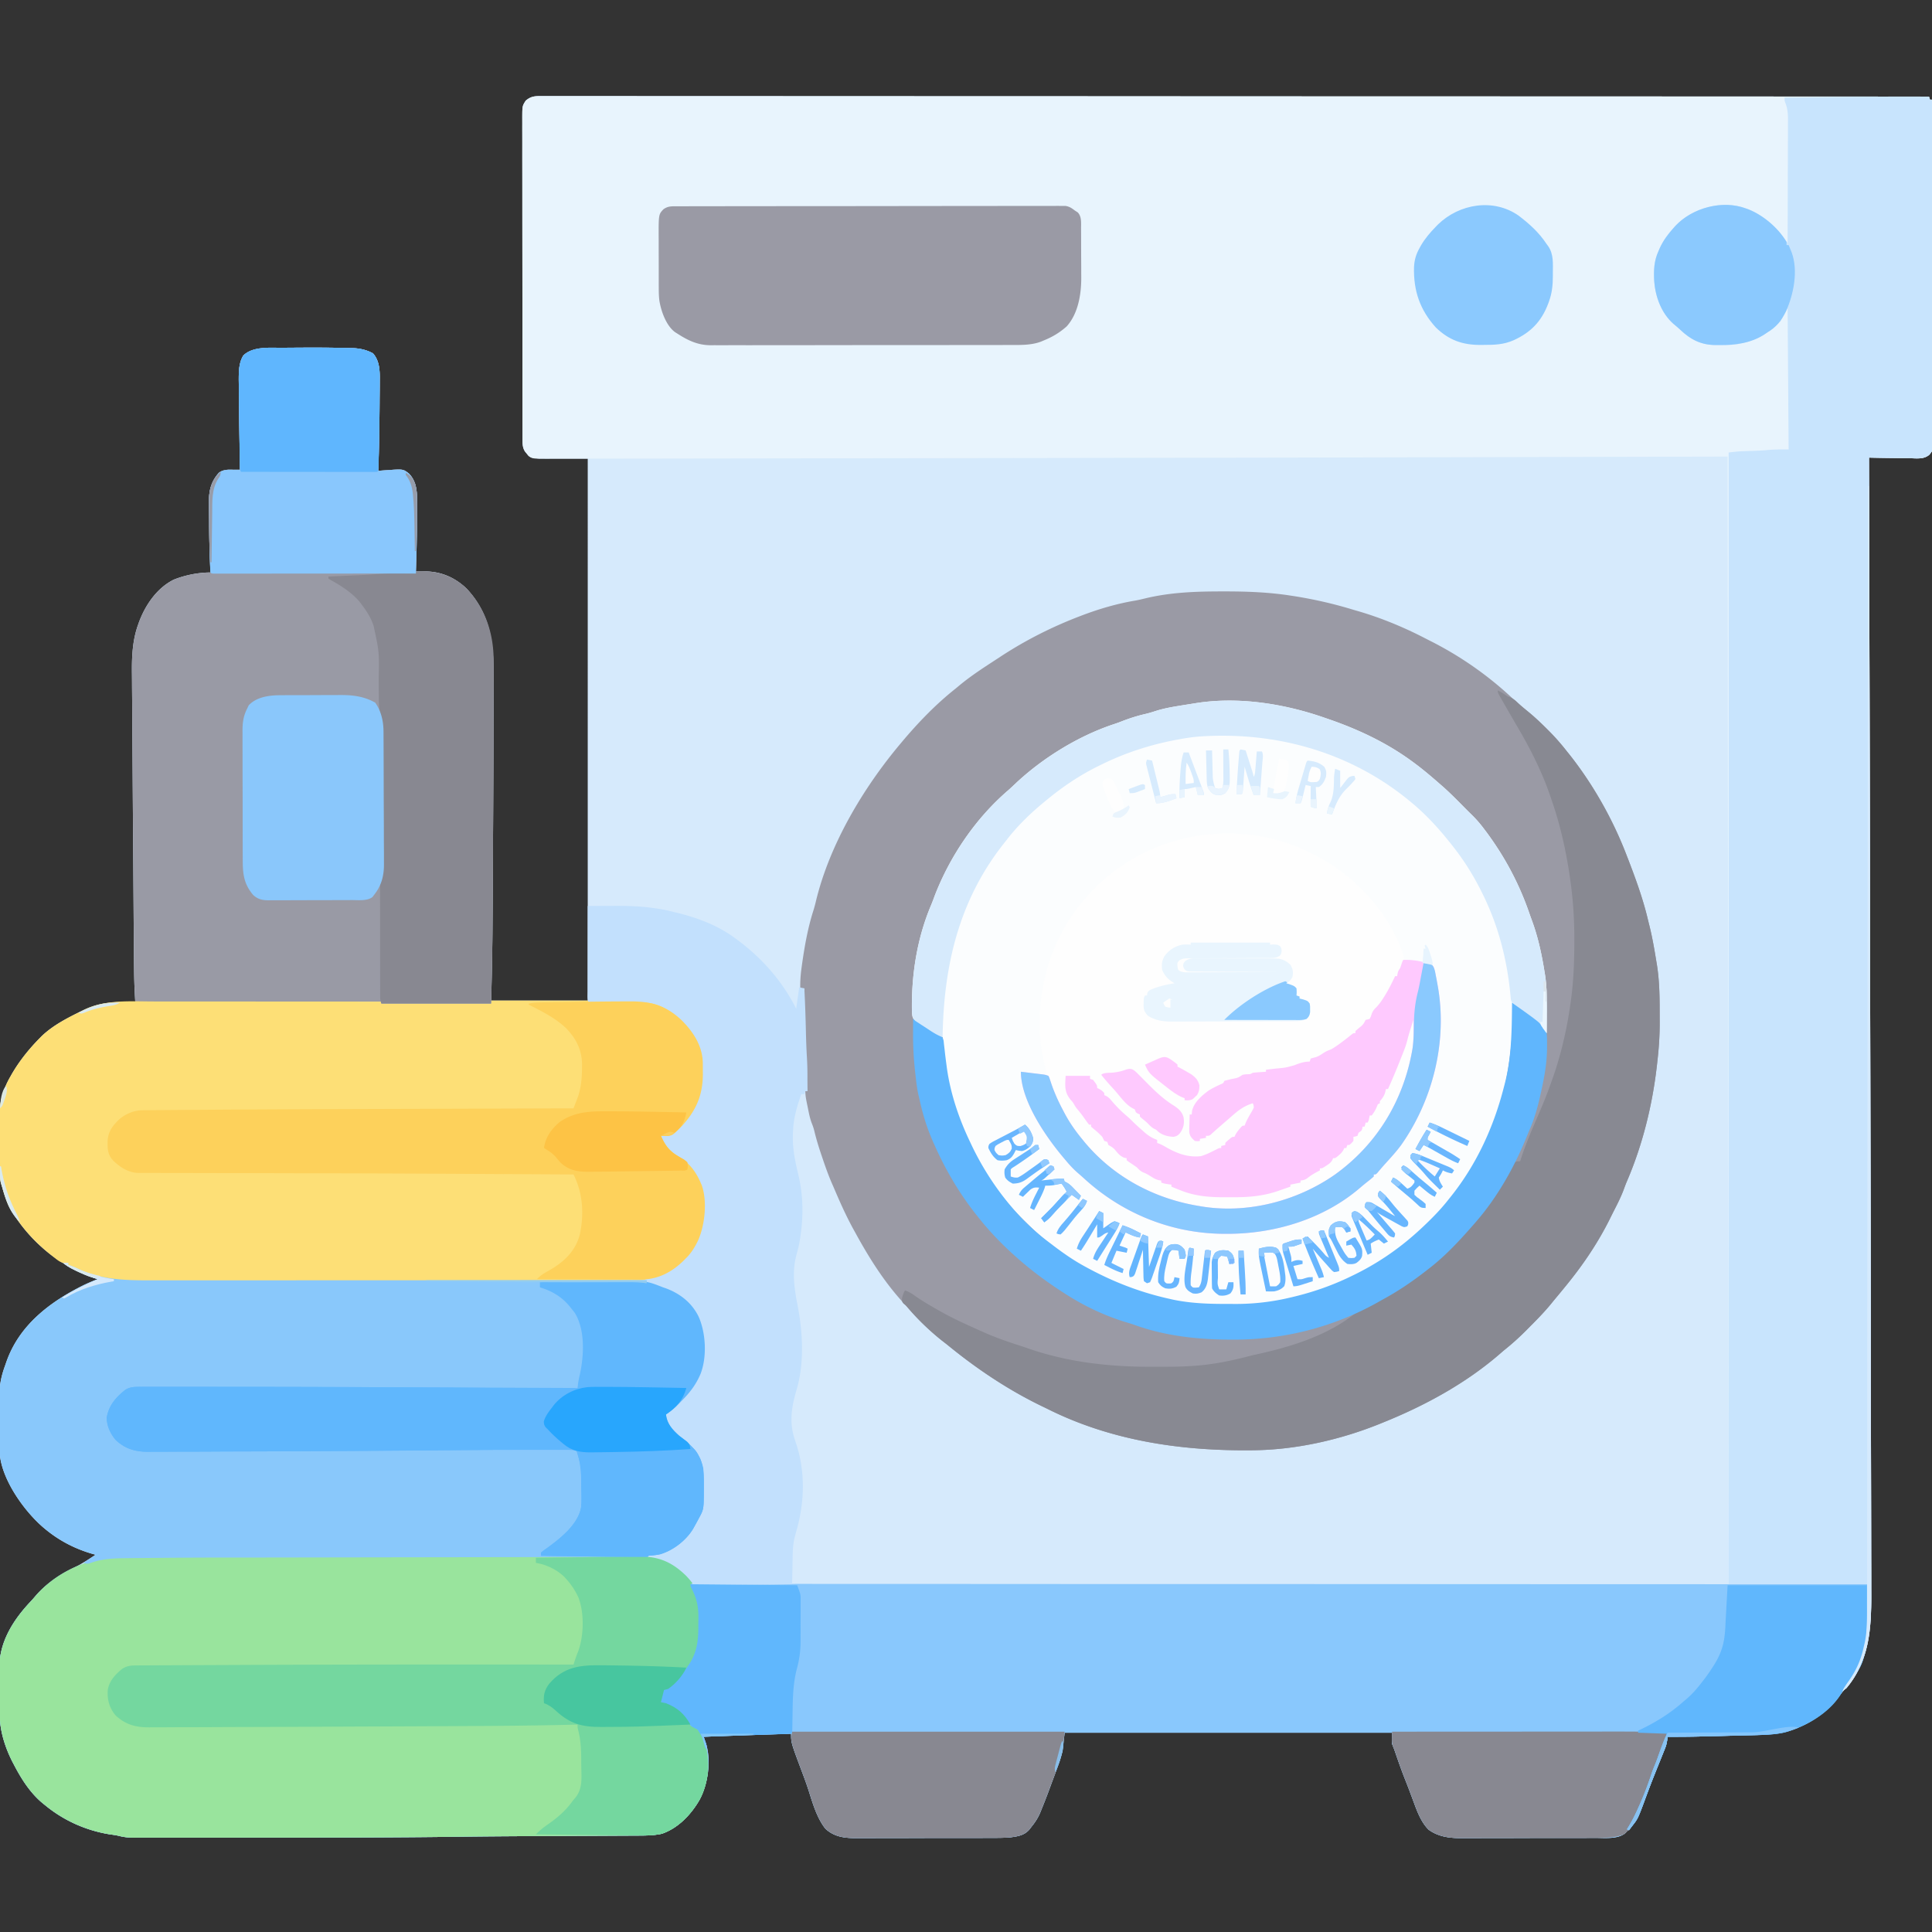 <svg xmlns="http://www.w3.org/2000/svg" width="1900" height="1900"><rect width="100%" height="100%" fill="#333333" stroke="none"/><path fill="#D6EAFC" d="m532.555 94.503 2.915-.015c3.242-.013 6.484.004 9.727.02q3.525-.005 7.05-.014 7.704-.014 15.408.006c7.689.02 15.378.018 23.066.01q19.654-.015 39.308.013a27279 27279 0 0 0 42.385.024l12.822-.002c30.953-.006 61.905.008 92.858.032q45.987.037 91.973.043h2.884l26.077.004 67.81.012c47.883.01 95.767.036 143.65.062l49.858.027 3.124.002a522797 522797 0 0 0 153.042.055l61.82.015 128.87.034a1311793 1311793 0 0 1 266.26.107q61.768.03 123.538.062l1 3h2a66812 66812 0 0 1 .385 147.015l.005 3.121c.03 16.683.086 33.365.15 50.047q.098 25.671.119 51.342.014 15.844.096 31.688.054 10.86.04 21.721c-.005 4.18.002 8.358.04 12.537q.049 5.74.011 11.48a231 231 0 0 0 .028 4.15c.173 11.584.173 11.584-3.632 16.227-5.039 4.068-10.77 3.547-16.957 3.356l-3.67-.03c-3.852-.04-7.701-.127-11.552-.216q-3.927-.054-7.854-.096c-6.404-.077-12.806-.194-19.209-.342l.005 1.877c.284 101.474.535 202.949 1.556 727.923l.05 30.913q.08 49.54.175 99.08a218746 218746 0 0 1 .195 118.045q.034 22.082.081 44.165.047 21.936.07 43.874.014 12.927.049 25.854.022 8.628.024 17.254 0 4.89.018 9.781c.154 42.447-6.403 73.576-36.555 104.51a265 265 0 0 0-4.48 4.763c-20.196 21.338-45.057 27.523-73.642 28.32q-3.495.09-6.991.176l-4.987.13q-5.202.136-10.403.265-6.58.165-13.16.34-5.145.135-10.29.265-2.423.061-4.843.125c-11.627.305-23.242.387-34.872.34l-.413 3.248c-.45 2.874-.912 5.124-1.982 7.781l-.851 2.147-.922 2.258-.961 2.41a1834 1834 0 0 1-3.058 7.594q-1.994 4.965-3.981 9.933l-.987 2.461c-3.437 8.597-6.675 17.264-9.87 25.954-4.112 11.177-8 20.967-16.975 29.214l-1.32 1.529c-7.289 6.383-20.57 4.911-29.691 4.89l-4.726.027c-4.243.022-8.487.025-12.731.023q-5.337.002-10.675.017-12.603.027-25.207.015c-8.634-.007-17.268.016-25.903.053q-11.168.045-22.334.038c-4.433-.002-8.865.004-13.298.028-4.171.023-8.342.02-12.514 0q-2.28-.005-4.559.016c-11.405.101-22.469-1.317-31.98-8.198-7.558-7.432-11.498-18.314-15.062-28.063l-2.582-6.89-1.249-3.362c-1.567-4.187-3.21-8.342-4.856-12.498-3.436-8.748-6.516-17.615-9.554-26.507-.858-2.396-1.814-4.755-2.759-7.118v-11h-322l-2 18c-1.182 4.507-2.415 8.652-4 13l-.771 2.144a1132 1132 0 0 1-5.357 14.526 878 878 0 0 0-2.376 6.435A651 651 0 0 1 1024 1780l-.933 2.355c-2.299 5.54-5.298 9.999-9.067 14.645l-1.434 1.937c-5.15 6.167-11.896 7.057-19.566 8.063-5.52.397-11.015.432-16.545.42q-2.413.01-4.825.026c-4.324.022-8.648.025-12.973.023q-5.438.002-10.877.017-12.836.027-25.673.015c-8.799-.007-17.597.016-26.396.053a4983 4983 0 0 1-22.76.038c-4.518-.002-9.035.004-13.553.028-4.247.023-8.493.02-12.74 0q-2.325-.005-4.649.016c-11.319.098-21.538-1.186-30.196-9.136-8.266-10.327-12.397-24.581-16.36-37.052-1.58-4.943-3.306-9.819-5.125-14.678l-.727-1.945-1.482-3.958C778 1713.787 778 1713.787 778 1705l-31.107 1.07A34026 34026 0 0 0 692 1708l.632 1.828.825 2.422.82 2.39c5.39 17.583 1.923 39.45-6.277 55.36-8.281 14.321-21.147 27.977-37.172 33.379-8.668 1.903-17.433 1.783-26.26 1.81l-4.345.026q-4.683.027-9.364.045-7.57.033-15.137.077-13.538.074-27.074.137a64668 64668 0 0 0-52.985.273c-19.936.106-39.87.249-59.804.5l-8.048.101c-60.99.767-121.976.84-182.97.837q-17.988.002-35.978.023-18.77.023-37.54.02-10.424-.001-20.847.014-9.686.014-19.37.003-3.539-.003-7.076.007c-3.22.008-6.439.003-9.658-.005l-2.808.016c-5.071-.027-9.672-.532-14.593-1.778-3.139-.772-6.337-1.145-9.533-1.61C83.95 1799.949 62.313 1790.165 44 1775l-2.79-2.258C29.407 1762.666 21.148 1749.64 14 1736l-1.836-3.473c-6.942-13.682-12.182-29.707-12.357-45.12l-.049-3.917q-.017-2.102-.031-4.205l-.017-2.166q-.039-5.686-.06-11.373-.02-4.66-.082-9.319c-.05-3.78-.074-7.56-.081-11.341q-.01-2.137-.046-4.275c-.41-25.483 13.29-47.305 30.25-65.35 2.051-2.186 4-4.422 5.934-6.711 11.109-12.678 25.762-20.699 40.37-28.647 6.198-3.41 12.135-7.162 18.005-11.103l-2.937-.812c-17.301-4.98-32.95-13.078-46.813-24.625l-1.573-1.304c-18.982-16.274-40.957-47.032-42.951-72.802l-.032-3.79-.026-2.113a906 906 0 0 1-.04-6.863l-.026-4.832q-.025-5.063-.028-10.124c-.005-4.28-.042-8.559-.088-12.838-.03-3.33-.037-6.66-.038-9.99q-.006-2.363-.038-4.725c-.14-11.296 1.696-20.59 5.59-31.182l1.21-3.51c12.597-36.197 42.652-59.032 75.827-75.547 4.566-2.194 9.233-4.13 13.963-5.943l-2.5-.812C60.72 1246.066 32.835 1223.992 14 1195l-1.68-2.41C7.188 1184.839 4.525 1175.884 2 1167l-1.058-3.248c-1.688-6.886-1.293-14.109-1.313-21.158l-.027-4.828q-.025-5.054-.028-10.107c-.005-4.272-.042-8.543-.088-12.814-.03-3.326-.037-6.651-.038-9.977a436 436 0 0 0-.038-4.716c-.186-15.024 3.09-28.026 10.653-41.152l1.427-2.53c7.553-13.065 16.936-24.735 27.51-35.47l2.09-2.129c11.188-10.63 25.053-17.696 38.785-24.433l1.87-.932c12.848-6.366 23.729-7.777 37.943-8.131l3.896-.117q4.708-.14 9.416-.258l-.208-3.445c-.818-14.334-.999-28.646-1.09-43q-.028-3.903-.059-7.806-.072-9.437-.134-18.875-.075-11.078-.158-22.154-.145-19.846-.28-39.693a81370 81370 0 0 0-.271-38.143l-.018-2.36-.052-7.06c-.005-.774-.01-1.548-.017-2.346a155144 155144 0 0 1-.358-49.933 21045 21045 0 0 1-.292-46.128q-.058-10.965-.162-21.931-.058-6.855-.092-13.711a1159 1159 0 0 0-.058-6.264c-.19-15.998.495-32.232 5.937-47.463l.768-2.215c6.21-17.105 17.811-34.278 34.544-42.473 11.041-4.413 24.07-7 36-7l-.087-1.746a1047 1047 0 0 1-1.208-47.386 1051 1051 0 0 0-.062-7.43c-.042-3.653-.059-7.305-.069-10.958l-.053-3.311c.03-10.486 2.728-19.777 10.065-27.485 4.444-3.1 9.165-2.859 14.414-2.684q3 .006 6 0l-.038-2.386q-.18-11.355-.353-22.71-.09-5.832-.182-11.664c-.154-9.695-.291-19.391-.402-29.087q-.038-3.197-.079-6.393c-.048-3.958-.077-7.915-.102-11.873l-.045-3.519c-.029-8.088.048-17.777 4.582-24.847 7.753-7.285 19.981-7.298 29.932-7.333l4.408-.072c3.937-.06 7.873-.088 11.81-.104q3.756-.02 7.513-.054c16.798-.138 33.6-.124 50.394.355l3.206.067c7.378.268 13.633 1.634 20.169 5.12 6.552 7.488 6.754 17.262 6.613 26.73l-.01 3.8c-.011 3.362-.042 6.722-.081 10.082-.03 2.78-.044 5.56-.059 8.34-.114 22.188-.519 44.372-1.276 66.548l3.07-.22 4.055-.284 2.016-.146c15.288-1.054 15.288-1.054 20.797 3.15 6.981 6.982 8.159 16.12 8.2 25.625l-.005 2.262.004 2.435c.002 2.622-.005 5.244-.012 7.866l-.003 2.712c-.021 18.544-.481 37.068-1.122 55.6l2.617-.02 3.48-.015 3.43-.02c15.704.248 29.13 6.149 40.473 17.055 23.358 25.175 26.657 53.763 26.438 86.476-.021 3.913-.02 7.827-.02 11.74-.007 7.617-.035 15.234-.071 22.85a7472 7472 0 0 0-.067 21.263l-.01 5.393c-.046 21.26-.139 42.52-.243 63.78q-.04 8.139-.077 16.277a40707 40707 0 0 1-.66 110.453c-.148 22.27-.733 44.498-1.29 66.768h95V451h-48c-9.033-1.13-9.033-1.13-11.937-4.812l-1.715-2.083c-2.427-3.79-2.474-7.332-2.48-11.763l-.011-3.515.003-3.865-.01-4.104q-.011-5.643-.01-11.288c-.002-4.057-.01-8.113-.016-12.17q-.02-13.308-.024-26.616-.005-8.308-.012-16.615-.019-23-.026-45.997v-5.954l-.003-8.977a39850 39850 0 0 0-.045-48.077q-.035-24.675-.037-49.35.001-13.855-.025-27.711-.023-11.797-.012-23.595.008-6.02-.011-12.039a1629 1629 0 0 1 0-11.023c.003-1.957-.008-3.915-.02-5.872.063-11.343.063-11.343 3.391-16.574 5.124-4.376 9.132-4.57 15.555-4.497"/><path fill="#E8F4FD" d="m532.555 94.503 2.915-.015c3.242-.013 6.484.004 9.727.02q3.525-.005 7.05-.014 7.704-.014 15.408.006c7.689.02 15.378.018 23.066.01q19.654-.015 39.308.013a27279 27279 0 0 0 42.385.024l12.822-.002c30.953-.006 61.905.008 92.858.032q45.987.037 91.973.043h2.884l26.077.004 64.827.011 2.982.001c47.884.01 95.768.036 143.652.062l49.857.027 3.124.002a522797 522797 0 0 0 153.042.055l61.82.015 128.87.034a1311793 1311793 0 0 1 266.26.107q61.768.03 123.538.062l1 3h2a66812 66812 0 0 1 .385 147.015l.005 3.121c.03 16.683.086 33.365.15 50.047q.098 25.671.119 51.342.014 15.844.096 31.688.054 10.86.04 21.721c-.005 4.18.002 8.358.04 12.537q.049 5.74.011 11.48a231 231 0 0 0 .028 4.15c.173 11.584.173 11.584-3.632 16.227-5.039 4.068-10.77 3.547-16.957 3.356l-3.67-.03c-3.852-.04-7.701-.127-11.552-.216q-3.927-.054-7.854-.096c-6.404-.077-12.806-.194-19.209-.342l.005 1.877c.284 101.474.535 202.949 1.556 727.923l.05 30.913q.08 49.54.175 99.08a218746 218746 0 0 1 .195 118.045q.034 22.082.081 44.165.047 21.936.07 43.874.014 12.927.049 25.854.022 8.628.024 17.254 0 4.89.018 9.781c.121 33.42-1.997 64.548-24.223 91.234-2.297 1.883-2.297 1.883-4 3 1.664-3.673 3.91-6.787 6.25-10.062 7.653-10.986 11.965-20.9 14.75-33.938l.652-2.754c4.164-18.448 2.86-40.159 3.348-58.246h-137l-1-1109-426 1c-120.883.208-241.766.411-362.65.576q-44.445.062-88.89.132a492039 492039 0 0 1-119.918.174l-2.923.004q-23.006.03-46.013.07-22.717.038-45.435.063-13.41.015-26.823.04-8.933.018-17.864.024-5.081.004-10.162.016-5.461.01-10.924.011l-3.18.012c-14.743-.016-14.743-.016-18.495-2.829l-1.66-2.105-1.715-2.083c-2.427-3.79-2.474-7.332-2.48-11.763l-.011-3.515.003-3.865-.01-4.104q-.011-5.643-.01-11.288c-.002-4.057-.01-8.113-.016-12.17q-.02-13.308-.024-26.616-.005-8.308-.012-16.615-.019-23-.026-45.997v-5.954l-.003-8.977a39850 39850 0 0 0-.045-48.077q-.035-24.675-.037-49.35.001-13.855-.025-27.711-.023-11.797-.012-23.595.008-6.02-.011-12.039a1629 1629 0 0 1 0-11.023c.003-1.957-.008-3.915-.02-5.872.063-11.343.063-11.343 3.391-16.574 5.124-4.376 9.132-4.57 15.555-4.497"/><path fill="#9A9AA5" d="m1201.5 581.625 3.853-.005c21.405.003 42.78.832 63.96 4.13l3.328.508c19.38 3.07 38.472 7.38 57.239 13.1 1.813.549 3.634 1.073 5.456 1.591 22.907 6.644 45.545 16.031 66.7 27.034a540 540 0 0 0 5.894 2.994c28.834 14.663 55.92 33.61 79.483 55.778a184 184 0 0 0 10.274 8.933c15.776 12.75 31.025 27.134 43.313 43.312l2.188 2.707C1566.914 771.483 1586.477 806.39 1600 842l1.395 3.563c7.33 19.064 14.38 38.446 19.104 58.335.496 2.081 1.017 4.154 1.544 6.227 2.958 11.841 4.998 23.834 6.957 35.875l.352 2.115c2.638 15.975 2.835 32.089 2.833 48.24.002 2.878.02 5.755.04 8.633.04 12.786-.766 25.314-2.225 38.012l-.488 4.439c-4.387 38.869-13.987 78.087-29.458 114.098-1.228 2.869-2.305 5.78-3.367 8.713-2.691 7.023-5.992 13.656-9.446 20.324a567 567 0 0 0-4.014 8.055c-11.3 22.695-25.304 43.649-41.227 63.371l-1.717 2.13a992 992 0 0 1-10.664 12.927 403 403 0 0 0-4.256 5.209c-6.952 8.512-14.68 16.264-22.426 24.046l-1.681 1.698c-7.097 7.149-14.365 13.717-22.256 19.99a273 273 0 0 0-3.285 2.828c-33.8 29.474-74.324 51.52-115.715 68.172l-2.672 1.09c-39.21 15.896-83.095 25.81-125.433 26.148l-3.11.03c-68.178.512-136.122-9.59-197.819-40.294-2.317-1.148-4.648-2.267-6.978-3.388-32.761-15.911-63.205-36.293-91.398-59.3-2.17-1.755-4.384-3.452-6.59-5.161-11.913-9.522-23.252-20.454-33.176-32.027a170 170 0 0 0-3.804-4.227c-19.242-20.714-34.522-45.144-48.02-69.871l-1.302-2.351c-6.963-12.596-12.849-25.594-18.492-38.828a690 690 0 0 0-3.104-7.137c-3.971-9.148-7.185-18.548-10.352-27.996l-.651-1.935c-2.454-7.315-4.622-14.61-6.41-22.114a53 53 0 0 0-2.209-6.623c-2.08-5.247-3.057-10.75-4.168-16.266l-.681-3.258c-.878-4.28-1.631-8.107-1.631-12.492h2l-.168-3.36c-1.613-32.52-3.18-65.07-2.832-97.64h-4c-.118-6.487.269-12.697 1.125-19.125l.391-2.946c2.556-18.321 5.76-36.858 11.402-54.495.999-3.17 1.821-6.325 2.582-9.559C815.931 830.471 848.682 775.336 885 732l1.323-1.584C902.578 710.995 920.099 692.724 940 677q1.583-1.319 3.16-2.645c10.367-8.63 21.49-16.027 32.79-23.372 2.886-1.877 5.763-3.767 8.64-5.659 24.45-15.948 50.162-28.928 77.41-39.324l2.138-.82c16.833-6.386 34.352-11.524 52.112-14.508 3.232-.58 6.388-1.3 9.572-2.096 25.036-6.076 50.034-6.953 75.678-6.951"/><path fill="#89C8FD" d="m264.007 1530.8 23.634-.012a164264 164264 0 0 1 82.575-.028h2.117q34.162-.007 68.323-.043 36.313-.038 72.626-.04 19.725.001 39.452-.025 16.736-.023 33.472-.012c5.685.004 11.37.003 17.054-.011q7.808-.019 15.617 0 2.818.004 5.636-.01c21.402-.092 35.523 4.838 51.014 19.807 1.473 1.574 1.473 1.574 3.07 4.133 2.73 2.773 4.212 3.036 8.033 3.104l2.28-.036 2.447.022c2.73.018 5.459 0 8.189-.018q2.964.008 5.928.022c5.469.02 10.936.01 16.405-.007 5.934-.012 11.869.005 17.803.019q15.62.027 31.24.008 16.766-.018 33.53-.001l2.137.002 10.788.012c26.044.03 52.088.035 78.132.028q38.697-.012 77.393.013l2.426.001 21.94.015 54.545.033 2.51.002c40.291.021 80.583.025 120.875.026l44.583.003a296361 296361 0 0 1 128.774.043l52.017.026 108.432.05a743628 743628 0 0 0 224.042.062q51.977.007 103.954.012.03 7.586.045 15.173.006 2.573.016 5.147c.067 16.51-.17 32.748-5.061 48.68l-.648 2.3c-3.136 10.385-8.399 19.25-15.106 27.716a68 68 0 0 0-4.5 6.789c-12.523 20.333-34.342 33.79-56.871 40.008-11.857 2.623-24.224 2.424-36.32 2.722l-4.987.13q-5.202.135-10.403.265-6.58.165-13.16.34-5.145.135-10.29.265-2.423.061-4.843.125c-11.627.305-23.242.387-34.872.34l-.413 3.248c-.45 2.874-.912 5.124-1.982 7.781l-.851 2.147-.922 2.258-.961 2.41a1834 1834 0 0 1-3.059 7.594q-1.994 4.965-3.98 9.933l-.987 2.461c-3.437 8.597-6.675 17.264-9.87 25.954-4.112 11.177-8 20.967-16.975 29.214l-1.32 1.529c-7.289 6.383-20.57 4.911-29.691 4.89l-4.726.027c-4.243.022-8.487.025-12.731.023q-5.338.002-10.675.017-12.603.027-25.207.015c-8.634-.007-17.268.016-25.903.053q-11.168.045-22.334.038c-4.433-.002-8.865.004-13.298.028-4.171.023-8.342.02-12.514 0q-2.28-.005-4.559.016c-11.405.101-22.469-1.317-31.98-8.198-7.558-7.432-11.498-18.314-15.062-28.063l-2.582-6.89-1.249-3.362c-1.567-4.187-3.21-8.342-4.857-12.498-3.435-8.748-6.515-17.615-9.553-26.507-.858-2.396-1.814-4.755-2.759-7.118v-11h-322l-2 18c-1.182 4.507-2.415 8.652-4 13l-.771 2.144a1132 1132 0 0 1-5.357 14.526 878 878 0 0 0-2.376 6.435A651 651 0 0 1 1024 1780l-.933 2.355c-2.299 5.54-5.298 9.999-9.067 14.645l-1.434 1.937c-5.15 6.167-11.896 7.057-19.566 8.063-5.52.397-11.015.432-16.545.42q-2.413.01-4.825.026c-4.324.022-8.648.025-12.973.023q-5.438.002-10.877.017-12.836.027-25.673.015c-8.799-.007-17.597.016-26.396.053a4983 4983 0 0 1-22.76.038c-4.518-.002-9.035.004-13.553.028-4.247.023-8.493.02-12.74 0q-2.325-.005-4.649.016c-11.319.098-21.538-1.186-30.197-9.136-8.265-10.327-12.396-24.581-16.359-37.052-1.58-4.943-3.306-9.819-5.125-14.678l-.727-1.945-1.482-3.958C778 1713.787 778 1713.787 778 1705l-31.107 1.07q-27.447.943-54.893 1.93l.632 1.828.825 2.422.82 2.39c5.39 17.583 1.923 39.45-6.277 55.36-8.281 14.321-21.147 27.977-37.172 33.379-8.668 1.903-17.433 1.783-26.26 1.81l-4.345.026q-4.683.027-9.364.045-7.57.033-15.137.077-13.538.074-27.074.137a64668 64668 0 0 0-52.985.273c-19.936.106-39.87.249-59.804.5l-8.048.101c-60.99.767-121.976.84-182.97.837q-17.988.002-35.978.023-18.77.023-37.54.02-10.424-.001-20.847.014-9.686.014-19.37.003-3.539-.003-7.076.007c-3.22.008-6.439.003-9.658-.005l-2.808.016c-5.071-.027-9.672-.532-14.593-1.778-3.139-.772-6.337-1.145-9.534-1.61-23.486-3.926-45.124-13.71-63.437-28.875l-2.79-2.258C29.407 1762.666 21.148 1749.64 14 1736l-1.836-3.473c-6.942-13.682-12.182-29.707-12.357-45.12l-.049-3.917q-.017-2.103-.031-4.205l-.017-2.166q-.039-5.687-.06-11.373-.02-4.66-.082-9.319c-.05-3.78-.074-7.56-.081-11.341q-.01-2.137-.046-4.275c-.41-25.483 13.29-47.305 30.25-65.35 2.051-2.186 4-4.422 5.934-6.711 17.513-19.986 44.19-33.488 70.375-36.75 3.023-.185 6.045-.251 9.072-.31l2.817-.06q4.842-.099 9.684-.18l3.562-.063c44.284-.756 88.583-.572 132.872-.587"/><path fill="#FBFDFE" d="m1303 706 2.67.913c29.725 10.174 57.962 23.414 83.33 42.087l1.707 1.252c8.79 6.494 17.076 13.552 25.293 20.748l2.578 2.234c7.247 6.383 14.003 13.258 20.792 20.12 4.106 4.148 4.106 4.148 8.275 8.234 4.249 4.143 7.972 8.489 11.543 13.225l1.682 2.222c18.64 24.883 33.027 51.713 43.137 81.111.99 2.844 2.021 5.669 3.06 8.495 5.797 16.12 9.24 32.47 11.933 49.359l.602 3.688c1.71 11.765 1.626 23.444 1.523 35.312q-.016 3.07-.027 6.14-.034 7.43-.098 14.86c-1.635-2.135-3.103-4.182-4.43-6.527-6.018-9.477-19.48-16.153-28.57-22.473l-.028 3.303c-.474 47.323-6.955 91.74-27.972 134.697l-1.327 2.745c-17.526 35.935-43.884 69.728-75.673 94.255l-2.969 2.379c-38.138 30.348-84.107 48.943-132.031 56.621l-3.393.545c-10.925 1.555-21.716 1.762-32.741 1.716-3.032-.01-6.063 0-9.095.012-17.69.015-35.157-.996-52.458-4.898l-3.542-.784c-20.018-4.573-39.181-10.874-57.771-19.591l-2.505-1.163c-19.983-9.364-38.366-20.938-55.495-34.837l-1.749-1.398c-8.162-6.56-15.635-13.79-23.063-21.165l-2.642-2.613c-21.134-21.239-37.838-46.776-50.546-73.824l-.966-2.001C937.467 1090.743 926.167 1053.902 927 1020l-2.144-.78c-5.422-2.316-10.196-5.797-15.106-9.033l-3.375-2.158-3.203-2.111-2.935-1.913c-3.201-2.87-3.102-5.14-3.398-9.24-.65-35.615 4.87-71.551 18.782-104.495 1.292-3.063 2.436-6.146 3.567-9.27 15.104-39.204 40.496-76.49 72.476-103.937 2.291-2.024 4.505-4.116 6.72-6.223 26.802-25.332 62.413-47.282 97.378-58.766a139 139 0 0 0 7.07-2.554c7.9-3.1 15.683-5.582 23.961-7.465 3.501-.821 6.887-1.904 10.309-3.008 6.948-2.164 13.91-3.5 21.085-4.672l3.887-.641c3.64-.592 7.282-1.165 10.926-1.734l2.519-.416c42.105-6.832 87.687.45 127.481 14.416"/><path fill="#C8E4FD" d="m1897 95 1 3h2a66812 66812 0 0 1 .385 147.015l.005 3.121c.03 16.683.086 33.365.15 50.047q.098 25.671.119 51.342.014 15.844.096 31.688.054 10.86.04 21.721c-.005 4.18.002 8.358.04 12.537q.049 5.74.011 11.48a231 231 0 0 0 .028 4.15c.173 11.584.173 11.584-3.632 16.227-5.039 4.068-10.77 3.547-16.957 3.356l-3.67-.03c-3.852-.04-7.701-.127-11.553-.216q-3.926-.054-7.853-.096c-6.404-.077-12.806-.194-19.209-.342l.005 1.877c.284 101.474.535 202.949 1.556 727.923l.05 30.913q.08 49.54.175 99.08a218746 218746 0 0 1 .195 118.045q.034 22.082.081 44.165.047 21.936.07 43.874.014 12.927.049 25.854.022 8.628.024 17.254 0 4.89.018 9.781c.121 33.42-1.997 64.548-24.223 91.234-2.297 1.883-2.297 1.883-4 3 1.664-3.673 3.91-6.787 6.25-10.062 7.653-10.986 11.965-20.9 14.75-33.938l.652-2.754c4.164-18.448 2.86-40.159 3.348-58.246h-137V445c10.11-1.123 10.11-1.123 14.96-1.281l3.18-.114 3.235-.105c6.034-.198 12.033-.407 18.04-1.031 6.507-.546 13.054-.469 19.585-.469l-1-139-7 13c-14.377 14.377-31.857 22.866-52.402 23.363a608 608 0 0 1-7.535-.05l-3.862.01c-14.337-.083-24.5-5.27-34.857-15.104-2.109-1.997-4.283-3.823-6.532-5.656-11.893-10.455-17.793-26.425-18.997-41.943-.563-10.518-.29-19.904 4.185-29.62l1.285-3.004c3.497-7.628 8.118-13.78 13.715-19.996l1.816-2.031c12.184-12.89 30.456-19.876 48.026-20.465 7.39-.013 14.21.894 21.158 3.496l2.21.773c13.48 5.304 26.111 16.012 34.587 27.52l1.236 1.67q1.487 2.015 2.967 4.037.106-25.388.155-50.775.022-11.788.071-23.577.046-10.279.056-20.558.004-5.439.035-10.878c.024-4.055.025-8.11.024-12.165l.032-3.614c-.022-6.017-.467-11.022-2.729-16.63C1755 99 1755 99 1755 96q18.344-.26 36.688-.5l2.757-.036c34.187-.443 68.365-.594 102.555-.464"/><path fill="#999AA5" d="M284.501 341.958c19.829-.14 39.676-.225 59.499.355l3.1.067c7.185.274 13.35 1.726 19.713 5.12 6.552 7.488 6.754 17.262 6.613 26.73l-.01 3.8c-.011 3.362-.042 6.722-.081 10.082-.03 2.78-.044 5.56-.059 8.34-.114 22.188-.519 44.372-1.276 66.548l3.07-.22 4.055-.284 2.016-.146c15.288-1.054 15.288-1.054 20.797 3.15 6.981 6.982 8.159 16.12 8.2 25.625l-.005 2.262.004 2.435c.002 2.622-.005 5.244-.012 7.866l-.003 2.712c-.021 18.544-.481 37.068-1.122 55.6l2.617-.02 3.48-.015 3.43-.02c15.704.248 29.13 6.149 40.473 17.055 23.358 25.175 26.657 53.763 26.438 86.476-.021 3.913-.02 7.827-.02 11.74-.007 7.617-.035 15.233-.071 22.85q-.043 9.291-.06 18.583l-.007 2.684-.01 5.395c-.046 21.26-.139 42.52-.243 63.78q-.04 8.125-.077 16.25a40508 40508 0 0 1-.66 110.157c-.157 23.373-.746 46.712-1.29 70.085H375v-2H133c-1.149-22.974-1.149-22.974-1.196-32.395l-.028-3.31q-.04-5.37-.073-10.74l-.06-7.806q-.072-9.437-.134-18.875-.075-11.078-.158-22.154-.145-19.846-.28-39.693a81370 81370 0 0 0-.34-47.563l-.018-2.346a155144 155144 0 0 1-.358-49.933 21045 21045 0 0 1-.292-46.128q-.058-10.965-.162-21.931-.058-6.855-.092-13.711a1159 1159 0 0 0-.058-6.264c-.19-15.998.495-32.232 5.937-47.463l.768-2.215c6.21-17.105 17.811-34.278 34.544-42.473 11.041-4.413 24.07-7 36-7l-.087-1.746a1047 1047 0 0 1-1.208-47.386 1051 1051 0 0 0-.062-7.43c-.042-3.653-.059-7.305-.069-10.958l-.053-3.311c.03-10.486 2.728-19.777 10.065-27.485 4.444-3.1 9.165-2.859 14.414-2.684q3 .006 6 0l-.038-2.386q-.18-11.355-.353-22.71-.09-5.832-.182-11.664c-.154-9.695-.291-19.391-.402-29.087q-.038-3.196-.079-6.393c-.048-3.958-.077-7.915-.102-11.873l-.045-3.519c-.028-8.016-.019-17.882 4.615-24.833 9.33-9.03 25.344-7.466 37.257-7.523q3.915-.021 7.83-.054"/><path fill="#99E49D" d="m264.007 1530.8 23.634-.012a164264 164264 0 0 1 82.575-.028h2.117q34.162-.007 68.323-.043 36.313-.038 72.626-.04 19.725.001 39.452-.025 16.736-.023 33.472-.012c5.685.004 11.37.003 17.054-.011q7.808-.019 15.617 0 2.818.004 5.636-.01c21.348-.092 35.792 4.769 51.115 19.94 1.938 2.035 3.67 4.207 5.372 6.441l-2 1 1.72 3.212c5.606 11.077 7.51 20.418 7.213 32.784-.058 2.637-.04 5.265-.015 7.902-.034 14.132-2.934 26.868-11.606 38.352l-1.266 1.687C662.662 1658.11 662.662 1658.11 655 1662h-2l-3 12 5 1c10.442 4.162 18.392 10.187 24 20v2l2.187.688c6.099 2.845 8.56 7.168 10.813 13.312 6.526 17.977 5.743 38.167-2.234 55.574-8.146 15.806-21.66 30.98-38.938 36.805-8.668 1.903-17.433 1.783-26.26 1.81l-4.345.026q-4.683.027-9.364.045-7.57.033-15.137.077-13.538.074-27.074.137a64668 64668 0 0 0-52.985.273c-19.936.106-39.87.249-59.804.5l-8.048.101c-60.99.767-121.976.84-182.97.837q-17.988.002-35.978.023-18.77.023-37.54.02-10.424-.001-20.847.014-9.686.014-19.37.003-3.539-.003-7.076.007c-3.22.008-6.439.003-9.658-.005l-2.808.016c-5.071-.027-9.672-.532-14.593-1.778-3.139-.772-6.337-1.145-9.534-1.61-23.486-3.926-45.124-13.71-63.437-28.875l-2.79-2.258C29.407 1762.666 21.148 1749.64 14 1736l-1.836-3.473c-6.942-13.682-12.182-29.707-12.357-45.12l-.049-3.917q-.017-2.103-.031-4.205l-.017-2.166q-.039-5.687-.06-11.373-.02-4.66-.082-9.319c-.05-3.78-.074-7.56-.081-11.341q-.01-2.137-.046-4.275c-.41-25.483 13.29-47.305 30.25-65.35 2.051-2.186 4-4.422 5.934-6.711 17.513-19.986 44.19-33.488 70.375-36.75 3.023-.185 6.045-.251 9.072-.31l2.817-.06q4.842-.099 9.684-.18l3.562-.063c44.284-.756 88.583-.572 132.872-.587"/><path fill="#FDDF76" d="M483 984h96v2l2.036-.213c6.516-.642 12.95-.947 19.495-.955l2.9-.01q3.01-.007 6.02-.007c3.042-.002 6.082-.02 9.123-.04q2.947-.005 5.895-.005l2.706-.022c18.607.066 32.157 7.704 45.263 20.662 13.171 14.04 18.739 28.126 18.75 47.153l.037 3.384c.036 21.164-6.707 36.304-20.944 51.783-9.16 9.113-9.16 9.113-14.226 9.368L650 1117c4.058 9.293 8.295 14.839 17.034 20.08 10.557 6.35 16.981 14.554 21.966 25.92l1.059 2.398c5.72 15.807 3.188 39.899-3.775 55.006-3.279 6.649-6.863 12.467-12.284 17.596l-2.168 2.191c-12.54 12.09-27.367 18.873-44.864 18.967l-2.051.015q-3.399.021-6.798.032l-4.95.03q-6.835.04-13.672.068-5.932.028-11.866.06c-12.089.065-24.177.118-36.266.17q-8.718.036-17.437.077c-85.535.388-171.07.498-259.09.512q-12.438.001-24.875.007h-2.489l-4.965.003a64721 64721 0 0 1-49.753.002h-2.23q-7.665-.001-15.33.002-10.182.004-20.364-.005-3.694 0-7.387.002c-32.215.026-32.215.026-44.382-2.883l-2.28-.53C88.87 1253.862 77.806 1249.856 67 1244v-2l-2.523.332c-4.842-.462-7.37-2.676-11.102-5.645l-2.124-1.646C36.608 1223.544 24.188 1210.586 14 1195l-1.684-2.414C7.19 1184.834 4.524 1175.882 2 1167l-1.058-3.248c-1.688-6.886-1.293-14.109-1.313-21.158l-.027-4.828q-.025-5.054-.028-10.107c-.005-4.272-.042-8.543-.088-12.814-.03-3.326-.037-6.651-.038-9.977a436 436 0 0 0-.038-4.716c-.186-15.024 3.09-28.026 10.653-41.152l1.427-2.53c7.553-13.065 16.936-24.735 27.51-35.47l2.09-2.129c11.188-10.63 25.053-17.696 38.785-24.433l1.87-.932c21.622-10.714 45.88-8.658 69.496-8.62h7.37q7.86 0 15.723.008 11.367.011 22.733.012 18.45.004 36.902.019 17.9.014 35.8.02h2.237l11.113.005q45.94.016 91.881.05v2h108z"/><path fill="#89C8FB" d="M63 1242h4v2l2.313.688c2.988 1.063 5.657 2.246 8.5 3.624 22.048 10.167 45.398 10.845 69.232 10.808q3.174 0 6.347.003 8.676.002 17.35-.007 9.372-.005 18.744-.002 16.222 0 32.444-.008 17.005-.01 34.011-.011h2.14l10.758-.001q38.056-.004 76.113-.019 36.96-.014 73.922-.02h2.303l69.55-.013h2.167q71.553-.016 143.106-.042v3l2.938.313c4.566.66 8.74 2.109 13.062 3.687l2.375.805c14.315 5.184 26.115 14.471 32.747 28.202 7.118 16.16 8.213 39.556 1.878 55.993-4.503 10.74-10.797 18.845-19 27l-2.234 2.344c-3.961 4.114-8.014 7.488-12.766 10.656.671 8.946 6.529 15.307 13 21a562 562 0 0 0 4.938 3.875c9.652 7.657 16.162 15.84 18.683 28.16.55 5.762.523 11.493.504 17.277l.012 3.553c-.022 19.365-.022 19.365-4.824 28.197l-1.1 2.09A307 307 0 0 1 683 1501l-1.512 2.71c-6.956 11.363-19.489 21.02-32.277 24.806-3.136.687-6.261 1.04-9.461 1.273-1.776.031-1.776.031-2.75 1.211-2.47.103-4.914.14-7.385.136l-2.383.008q-4.005.009-8.008.007l-5.761.013q-7.957.016-15.916.022-8.571.01-17.142.029-14.884.027-29.767.045-21.61.029-43.221.07l-20.169.036-2.04.004q-24.075.041-48.15.078l-2.128.003-67.92.105a227165 227165 0 0 0-69.992.118q-20.58.038-41.16.066c-62.154.009-62.154.009-124.306.542q-3.42.047-6.837.08c-12.344.128-24.116.442-35.84 4.8C86 1538 86 1538 82 1537l12-8-2.937-.812c-17.301-4.98-32.95-13.078-46.813-24.626l-1.573-1.303c-18.982-16.274-40.957-47.032-42.951-72.802l-.032-3.79-.026-2.113a906 906 0 0 1-.04-6.863l-.026-4.832q-.025-5.063-.028-10.124c-.005-4.28-.042-8.559-.088-12.838-.03-3.33-.037-6.66-.038-9.99q-.006-2.363-.038-4.725c-.14-11.296 1.696-20.59 5.59-31.182l1.21-3.51c12.597-36.197 42.652-59.032 75.827-75.547 4.566-2.194 9.233-4.13 13.963-5.943l-2.5-.812c-6.96-2.362-13.604-5.036-20.187-8.313l-2.069-1.02c-3.173-1.613-5.95-3.088-8.244-5.855"/><path fill="#888992" d="M1473 679c2.5 1.154 4.65 2.443 6.938 4 2.845 2.025 2.845 2.025 5.464 2.871 3.018 1.312 4.839 2.931 7.223 5.192 3.379 3.188 6.854 6.133 10.484 9.035 5.681 4.622 10.904 9.61 16.053 14.803a779 779 0 0 0 4.408 4.396c6.244 6.234 11.962 12.774 17.43 19.703l2.504 3.074c23.492 29.822 43.008 64.408 56.496 99.926l1.395 3.563c7.33 19.064 14.38 38.446 19.104 58.335.496 2.081 1.017 4.154 1.544 6.227 2.958 11.841 4.998 23.834 6.957 35.875l.352 2.115c2.638 15.975 2.835 32.089 2.833 48.24.002 2.878.02 5.755.04 8.633.04 12.786-.766 25.314-2.225 38.012l-.488 4.439c-4.387 38.869-13.987 78.087-29.458 114.098-1.228 2.869-2.305 5.78-3.367 8.713-2.691 7.023-5.992 13.656-9.446 20.324a567 567 0 0 0-4.014 8.055c-11.3 22.695-25.304 43.649-41.227 63.371l-1.717 2.13a992 992 0 0 1-10.664 12.927 403 403 0 0 0-4.256 5.209c-6.952 8.512-14.68 16.264-22.426 24.046l-1.681 1.698c-7.097 7.149-14.365 13.717-22.256 19.99a273 273 0 0 0-3.285 2.828c-33.8 29.474-74.324 51.52-115.715 68.172l-2.672 1.09c-39.21 15.896-83.095 25.81-125.433 26.148l-3.11.03c-68.178.512-136.122-9.59-197.819-40.294-2.317-1.148-4.648-2.267-6.978-3.388-32.761-15.911-63.205-36.293-91.398-59.3-2.17-1.755-4.384-3.452-6.59-5.161-12.02-9.608-23.513-20.646-33.453-32.387-1.607-1.895-1.607-1.895-4.047-3.8-1.5-1.938-1.5-1.938-1.375-5.438.708-2.831 1.387-5.02 2.875-7.5 3.63 1.313 6.484 2.906 9.586 5.191 5.493 3.927 11.197 7.367 17.039 10.746l3.203 1.857c8.244 4.742 16.553 9.189 25.172 13.206l2.538 1.186A1095 1095 0 0 0 967 1310l2.253.997c11.715 5.129 23.759 9.161 35.924 13.082 2.45.799 4.883 1.629 7.315 2.48 38.226 13.122 78.856 17.646 119.053 17.571 3.449-.005 6.897 0 10.346.007 11.743.004 23.403-.145 35.109-1.137l2.474-.205c16.289-1.492 32.358-4.819 48.17-8.928 2.593-.67 5.178-1.299 7.793-1.867 34.122-7.46 70.654-18.562 98.153-41.125 3.175-2.47 6.56-3.939 10.223-5.562 25.724-11.794 50.597-27.871 71.187-47.313a653 653 0 0 1 3.688-3.125c8.666-7.552 17.074-15.887 24.464-24.695a207 207 0 0 1 4.727-5.36c8.405-9.333 15.448-19.192 22.121-29.82l1.462-2.328c6.136-9.8 6.136-9.8 11.792-19.879l1.061-1.978c.931-1.752 1.835-3.52 2.736-5.288 1.949-2.527 1.949-2.527 5.18-3.398L1495 1142l.594-1.922c4.836-15.091 11.181-29.61 17.468-44.14 4.427-10.245 8.609-20.518 12.281-31.057a396 396 0 0 1 1.755-4.897c8.663-24.553 14.546-51.186 17.902-76.984l.296-2.246c2.369-18.41 2.942-36.895 2.954-55.442l.002-2.817c-.02-17.334-1.005-34.294-3.252-51.495l-.257-1.979c-3.664-27.949-9.517-55.345-18.743-82.021l-.893-2.65c-8.134-24.088-19.27-46.453-32.107-68.35q-1.476-2.545-2.95-5.094a7220 7220 0 0 0-5.46-9.43 1964 1964 0 0 1-7.777-13.538l-1.173-2.041C1473 681.23 1473 681.23 1473 679"/><path fill="#FEFEFE" d="M1293.164 841.006c1.77.958 3.555 1.89 5.34 2.822 36.5 19.765 69.937 57.154 82.13 97.255.515 2.694-.3 4.236-1.384 6.73l-1.125 2.636L1377 953l-1.75 4.125L1374 960h-2l-.938 3.562c-3.43 10.292-10.495 21.703-18.062 29.438h-2l-.313 1.687c-.842 2.835-1.943 4.923-3.687 7.313-2.188.812-2.188.812-4 1l-.313 1.812c-.785 2.5-1.656 3.563-3.687 5.188h-2l-2 4h-2v2c-1.342 1.25-1.342 1.25-3.219 2.645l-2.078 1.552-2.203 1.615-2.11 1.58c-6.5 4.822-13.12 9.047-20.39 12.608a683 683 0 0 0-6.754 3.914c-2.246 1.086-2.246 1.086-4.96 1.61L1289 1042l-1 2c-2.223.746-2.223.746-5.063 1.437-3.401.866-6.636 1.773-9.875 3.125-9 3.483-18.53 3.742-28.062 3.438v2l-2.809.402-3.629.535-3.62.528c-2.822.225-2.822.225-3.942 1.535-2.287.282-4.574.448-6.871.621-2.338.207-2.338.207-4.129 2.379a87 87 0 0 1-5.875 1.625c-1.05.26-2.099.52-3.18.79-2.945.585-2.945.585-6.945.585l-1 3a91 91 0 0 1-6.5 3.187c-9.572 4.535-19.291 11.644-23.309 21.872-.474 1.626-.845 3.282-1.191 4.941h-2l.5 2.687c.727 4.742.388 9.452.145 14.227.441 3.834 1.65 5.39 4.355 8.086 2.635.88 2.635.88 5 1v-2l6-1v-2a769 769 0 0 1 5-3c2.407-1.916 4.698-3.96 7-6l4.008-3.5q2.91-2.547 5.811-5.102C1224.221 1085 1224.221 1085 1232 1085l2 5h-2l-.48 1.687c-1.7 5.558-3.781 10.785-7.52 15.313h-2l-.82 1.777c-2.538 4.782-6.534 9.402-11.18 12.223h-2l-1 3h-2v2l-4 1v2q-3.309 1.694-6.625 3.375l-1.871.96c-9.442 4.772-18.576 6.595-29.024 3.685a134 134 0 0 1-9.48-4.02l-2.309-1.047A98 98 0 0 1 1146 1129l-2.262-1.254c-4.255-2.488-4.255-2.488-5.738-3.746v-3l-2.672-.215c-4.05-.955-5.625-2.452-8.578-5.348-4.456-4.26-9.04-8.118-13.95-11.843L1111 1102v-2l-1.938-.813C1107 1098 1107 1098 1106 1095l-1.7-.836c-3.274-1.657-5.579-4.191-8.113-6.789l-1.61-1.63a209 209 0 0 1-10.124-11.077c-1.306-1.5-2.718-2.904-4.14-4.293-2.518-2.585-4.332-5.37-6.313-8.375l-2-1v-3h-24c0 12.092.944 17.678 9 27a158 158 0 0 1 3 4.562c2.858 4.375 6.112 8.365 9.46 12.372C1071 1104 1071 1104 1071 1106h2v2l1.687.625c2.617 1.556 4.203 3.476 6.075 5.852 1.343 1.712 1.343 1.712 3.55 3.773C1086 1120 1086 1120 1086 1122l4 1v3l2.375.75c3.064 1.46 3.242 2.3 4.625 5.25q1.987 1.025 4 2l1 3c1.991.693 3.992 1.357 6 2q1.516 1.484 3 3c2.87 2.098 5.782 4.128 8.7 6.16l2.3 1.84v2l1.687.48c5.05 1.544 9.216 3.467 13.586 6.434 1.85 1.26 1.85 1.26 4.727 2.086v2l2.152.367 2.785.508 2.778.492 2.285.633 1 2c2.705.924 5.373 1.74 8.125 2.5l2.266.645q2.244.637 4.493 1.261c1.855.52 3.7 1.07 5.546 1.625 7.996 2.17 15.541 3.278 23.828 3.27l2.869.013q2.987.008 5.975.002c2.995-.003 5.989.02 8.984.045 14.938.051 28.594-1.36 42.726-6.549 7.853-2.812 7.853-2.812 11.188-2.812v-2l10-2v-2l3.5-1.625c3.982-1.966 7.31-4.394 10.738-7.203C1295 1151 1295 1151 1298 1151v-2c1.469-1.043 1.469-1.043 3.5-2.188 4.054-2.409 7.397-5.244 10.836-8.457C1314 1137 1314 1137 1316 1137l.625-1.688c1.542-2.594 3.43-4.093 5.785-5.94 1.669-1.44 2.972-2.96 4.34-4.685L1329 1122h2v-4l4-1 .312-1.875C1336 1113 1336 1113 1339 1111l1-3 2-1 1-3h2l.812-3.375C1347 1097 1347 1097 1350 1095c2.15-3.182 3.665-6.405 5-10h2l-1-3 3-1c1.117-2.85 1.117-2.85 2-6a87 87 0 0 1 2-4h2l.352-2.168c.68-2.973 1.71-5.396 3.023-8.145 1.533-3.28 3.004-6.536 4.25-9.937a134 134 0 0 1 2.75-6.938q.817-1.904 1.625-3.812l1.055-2.484c3.498-8.643 6.052-17.483 8.534-26.465l.86-3.063.76-2.764C1389 1003 1389 1003 1391 1001c1.88 51.712-18.585 96.893-53.21 134.395-13.382 13.845-29.79 24.746-46.79 33.605l-1.83.957c-17.028 8.752-35.322 14.012-54.17 17.043l-2.153.355c-44.479 7.062-93.88-4.226-130.535-30.543A344 344 0 0 1 1096 1152l-2.617-1.98c-38.42-29.767-62.953-73.37-69.607-121.482-5.608-48.896 6.837-98.26 37.128-137.294C1074.09 874.688 1089.11 860.393 1107 849l1.917-1.226c54.755-34.61 127.124-37.703 184.247-6.768"/><path fill="#C2E0FD" d="M578 891q9.428-.049 18.857-.072 3.198-.01 6.396-.027c15.475-.081 30.472.363 45.747 3.099l3.719.621c3.471.666 6.858 1.494 10.281 2.379l2.636.639C685.662 902.525 705.208 909.746 722 922l3.113 2.262C749.383 942.267 769.468 964.937 783 992l3-21 5 1c.823 14.768 1.266 29.537 1.607 44.323.184 7.667.459 15.314.92 22.97.447 7.45.596 14.866.535 22.332l-.013 3.367q-.018 4.005-.049 8.008h-2l-1 3h-3c-4 11.725-7.403 22.511-8 35l-.135 2.16c-.86 14.94 1.914 28.253 5.404 42.725 4.77 20.326 4.879 40.523 1.731 61.115l-.437 2.93c-.766 4.609-1.837 9.022-3.132 13.511-4.805 17.248-2.306 33.763 1.086 51.061 5.112 26.441 6.614 57.534-1.517 83.498-4.926 17.486-6.98 31.899-.793 49.418 10.036 28.775 9.291 59.897.758 89.027L782 1510l-.51 1.845c-2.167 9.113-1.95 18.465-2.115 27.78l-.117 5.355q-.142 6.51-.258 13.02c-12.622.232-25.243.41-37.867.518-5.862.052-11.723.123-17.584.236-5.66.11-11.32.169-16.981.195q-3.234.027-6.467.108c-16.915.408-16.915.408-22.375-3.251-2.255-2.495-3.982-4.942-5.726-7.806-10.192-10.487-21.233-13.859-35-17l1-2c2.406-.492 2.406-.492 5.5-.875 13.503-2.077 25.409-10.053 34.5-20.125 3.127-4.41 5.573-9.18 8-14l1.348-2.547c4.59-9.28 3.834-19.827 3.84-29.953l.037-3.512c.023-13.522-2.194-26.14-11.975-36.238-3.777-3.488-7.823-6.636-11.855-9.82-6.188-4.987-11.391-9.958-13.395-17.93.19-2.86.742-3.762 2.863-5.719l2.45-1.781c15.983-12.342 28.743-27.954 31.687-48.5 1.564-19.676-.13-38.029-11.758-54.488-2.742-3.072-5.688-5.202-9.117-7.45-.66-.433-1.318-.867-1.997-1.314-9.972-6.387-20.536-10.328-32.128-12.748v-3l-2-1 1.766-.262c17.349-2.973 33.61-13.199 44.187-27.351 1.487-2.414 2.796-4.844 4.047-7.387l1.137-2.062c6.414-12.591 6.363-27.171 5.863-40.938l-.059-3.418c-.58-13.579-8.125-25.49-17.941-34.582a147 147 0 0 0-5.875-3.875c-7.575-4.96-13.173-9.905-17.125-18.125v-3l1.871-.191c11.688-1.69 19.096-9.787 26.129-18.809 9.58-14.388 12.364-27.806 12.313-45l.048-3.29c.012-18.936-7.737-32.595-20.554-45.959-4.769-4.62-10.185-8.257-15.807-11.751l-2.273-1.426c-9.092-5.102-19.928-4.859-30.051-4.77l-3.72.01c-3.881.01-7.762.035-11.644.061q-3.97.016-7.943.027-9.684.034-19.369.098c-1.67-3.34-1.129-7.093-1.114-10.764v-2.75c0-3.008.009-6.017.016-9.025l.005-6.247q.006-8.23.024-16.463.014-8.394.02-16.79.016-16.48.049-32.961"/><path fill="#FDD15B" d="M613.042 984.824q2.802-.012 5.604-.032c20.924-.145 35.462 3.455 51.354 18.208 11.763 11.63 21.039 25.75 21.168 42.754q.018 3.405.02 6.808l.037 3.385c.036 21.164-6.707 36.304-20.944 51.783-9.16 9.113-9.16 9.113-14.226 9.368L650 1117c4.058 9.293 8.295 14.839 17.034 20.08 10.557 6.35 16.981 14.554 21.966 25.92l1.059 2.398c5.72 15.807 3.188 39.899-3.775 55.006-3.279 6.649-6.863 12.467-12.284 17.596l-2.168 2.191c-11.912 11.485-25.606 18.325-42.227 18.15h-3.344c-3.62-.001-7.239-.024-10.859-.048q-3.78-.009-7.562-.013-8.908-.017-17.816-.064c-6.767-.034-13.534-.05-20.3-.065A16246 16246 0 0 1 528 1258c3.266-3.407 6.62-5.65 10.75-7.875 14.64-8.149 26.448-18.466 31.25-35.125 4.58-20.192 3.387-41.405-6-60q-22.049-.123-44.097-.242l-2.814-.015-11.679-.063q-17.124-.091-34.249-.188a113584 113584 0 0 0-39.532-.219l-3.458-.018c-35.617-.19-71.235-.305-106.853-.374q-15.776-.03-31.553-.07c-.69-.003-1.379-.004-2.089-.006l-18.725-.049c-15.78-.042-31.558-.074-47.338-.085q-16.644-.012-33.288-.067-9.093-.032-18.187-.026-8.377.005-16.753-.037a870 870 0 0 0-6.082 0c-2.76.009-5.52-.007-8.28-.029l-2.392.026c-10.08-.146-18.39-5.387-25.428-12.304-5.456-5.975-5.465-11.389-5.34-19.312.438-9.362 5.444-15.591 12.16-21.79 6.467-5.136 14.109-8.224 22.418-8.286l2.697-.028 2.954-.014 3.153-.028c3.51-.029 7.018-.05 10.527-.073l7.566-.058q9.296-.07 18.59-.13 7.688-.05 15.374-.104c69.346-.49 138.692-.72 208.039-.928a169277 169277 0 0 0 50.822-.16q51.918-.167 103.837-.323 1.216-3.132 2.428-6.266l1.366-3.525c3.696-9.839 4.483-19.55 4.581-29.959l.042-2.867c-.098-14.7-5.469-25.423-15.48-36.008C546.263 1001.151 533.051 994.683 520 988v-1c3.655-.834 7.074-1.148 10.82-1.205l3.507-.06 3.798-.051 3.985-.064q5.34-.082 10.68-.153 3.313-.044 6.627-.092c17.874-.251 35.75-.487 53.625-.551"/><path fill="#60B7FD" d="M591.202 1259.768q4.206-.016 8.41-.051c35.702-.288 35.702-.288 52.388 6.283l2.336.797c14.333 5.154 26.153 14.478 32.786 28.21 7.118 16.16 8.213 39.556 1.878 55.993-4.503 10.74-10.797 18.845-19 27l-2.234 2.344c-3.961 4.114-8.014 7.488-12.766 10.656.671 8.946 6.529 15.307 13 21a562 562 0 0 0 4.938 3.875c9.652 7.657 16.162 15.84 18.683 28.16.55 5.762.523 11.493.504 17.277l.012 3.553c-.022 19.365-.022 19.365-4.824 28.197l-1.1 2.09A307 307 0 0 1 683 1501l-1.512 2.71c-6.956 11.363-19.489 21.02-32.277 24.806-3.136.687-6.261 1.04-9.461 1.273-1.776.031-1.776.031-2.75 1.211a94 94 0 0 1-5.276.115l-3.475-.002-3.85-.02-4.028-.01c-16.733-.057-33.466-.305-50.198-.547l-12.978-.18q-12.598-.175-25.195-.356v-3c2.273-1.945 2.273-1.945 5.375-4.125 13.152-9.5 30.923-23.31 34.063-40.237.54-5.29.487-10.56.33-15.87-.08-2.765-.102-5.525-.114-8.291-.034-16.176-.034-16.176-4.654-31.477-3.542-1.18-6.737-1.14-10.422-1.13l-2.325-.005a2658 2658 0 0 0-7.788.002q-2.812 0-5.625-.004-7.79-.003-15.58.008-5.034.006-10.067.007c-33.642.013-67.28.215-100.921.5-28.818.245-57.637.437-86.456.606l-8.737.051c-26.215.155-52.43.28-78.644.345-10.977.028-21.953.065-32.93.13q-14.083.084-28.167.096c-4.842.004-9.684.019-14.527.059-4.48.037-8.959.045-13.439.032q-2.433 0-4.866.032c-12.746.16-23.195-2.618-32.752-11.616-5.172-6.231-8.885-13.963-8.754-22.113 2.04-11.794 8.85-19.732 18-27 4.675-3.116 9.372-3.125 14.877-3.127l3.522-.009 3.85.007 4.128-.006q5.703-.004 11.406 0 4.96.003 9.92 0 13.73-.006 27.46.004 10.235.007 20.47.009c82.838.017 165.675.342 349.367 1.122l.453-3.798c.44-3.692 1.249-7.209 2.11-10.827 3.765-18.303 4.847-42.762-5.25-59.188A116 116 0 0 0 562 1287l-2-2.52c-7.993-9.52-17.218-14.81-29-18.48v-5c20.056-.95 40.127-1.16 60.202-1.232"/><path fill="#74D79F" d="M611.972 1530.93q5.865-.083 11.73-.128 2.138-.02 4.274-.057c19.297-.326 32.4 5.161 46.176 18.353 2.5 2.475 4.715 5.1 6.848 7.902l-2 1 1.72 3.212c5.606 11.077 7.51 20.418 7.213 32.784-.058 2.637-.04 5.265-.015 7.902-.034 14.132-2.934 26.868-11.606 38.352l-1.266 1.687C662.662 1658.11 662.662 1658.11 655 1662h-2l-3 12 5 1c10.442 4.162 18.392 10.187 24 20v2l2.187.688c6.099 2.845 8.56 7.168 10.813 13.312 6.526 17.977 5.743 38.167-2.234 55.574-8.146 15.806-21.66 30.98-38.938 36.805-7.664 1.683-15.316 1.742-23.131 1.643l-3.314-.03c-3.588-.032-7.175-.073-10.762-.113l-7.495-.072q-8.828-.085-17.657-.18c-7.365-.08-14.73-.151-22.096-.223q-19.687-.193-39.373-.404c3.648-3.731 7.387-6.816 11.687-9.75 8.835-6.194 16.852-12.827 23.303-21.568 2.01-2.682 2.01-2.682 3.892-4.787 6.857-8.639 6.046-18.113 5.81-28.61-.067-3.08-.081-6.158-.087-9.24-.075-9.793-.51-18.987-2.97-28.505C568 1699 568 1699 568 1696l-3.146.083c-41.425 1.066-82.855 1.268-124.292 1.48l-2.844.014c-24.442.125-48.884.231-73.326.327-12.507.05-25.015.102-37.523.164l-3.591.018-3.607.018c-24.147.12-48.294.216-72.441.274-11.738.03-23.475.068-35.212.132q-15.034.084-30.069.096c-5.141.004-10.282.019-15.424.059-4.733.037-9.466.045-14.2.032q-2.566 0-5.133.032c-13.165.157-23.594-2.479-33.505-11.729-6.197-7.345-8.386-15.604-7.687-25 1.354-8.776 7.128-14.94 13.781-20.484 4.993-3.516 9.344-3.644 15.33-3.674l2.183-.015c2.427-.016 4.855-.024 7.282-.032l5.26-.03q7.245-.04 14.491-.068 6.218-.028 12.437-.06 16.946-.086 33.892-.155 12.48-.05 24.959-.109c109.461-.494 218.923-.48 328.385-.373l.601-1.833.801-2.425.79-2.395a113 113 0 0 1 2.37-6.222c5.658-15.365 6.186-37.96.215-53.258-3.104-6.606-6.888-12.45-11.777-17.867l-1.883-2.086c-7.243-7.188-18.01-12.367-28.117-13.914v-5q14.765-.2 29.53-.391 6.863-.09 13.725-.182c9.695-.13 19.39-.251 29.086-.347 4.21-.042 8.42-.089 12.631-.15"/><path fill="#9A9AA5" d="m664.49 202.866 2.016-.007q3.368-.009 6.734-.006l4.858-.011q6.694-.014 13.388-.017 7.212-.007 14.423-.022c11.616-.02 23.233-.03 34.849-.039q8.2-.007 16.4-.015a101329 101329 0 0 1 68.646-.044l3.552-.002c18.998-.008 37.995-.033 56.993-.066q29.24-.049 58.479-.054c10.949-.002 21.898-.011 32.847-.036q13.984-.034 27.967-.02c4.758.004 9.516.002 14.275-.017q6.531-.026 13.062-.001 2.366.004 4.73-.014c2.142-.015 4.282-.006 6.423.01l3.606-.003c3.958.604 6.098 2.099 9.262 4.498l2.813 1.813c4.104 4.104 3.315 10.477 3.348 16.018l.03 3.996.012 4.275.009 2.204q.022 5.78.028 11.56c.006 3.944.03 7.887.058 11.83.019 3.065.024 6.13.026 9.195q.004 2.177.024 4.355c.14 16.527-2.837 35.975-14.348 48.754-6.956 6.202-14.356 10.6-23 14l-2.313.992c-8.978 3.369-18.743 3.3-28.204 3.275l-3.968.014c-3.6.012-7.2.012-10.8.01-3.896 0-7.792.01-11.688.02q-11.427.023-22.854.023-9.291.001-18.581.012-26.372.026-52.745.025h-5.737c-15.363-.001-30.726.018-46.089.046q-23.691.043-47.384.04c-8.86 0-17.719.005-26.578.027q-11.31.029-22.619.009c-3.843-.006-7.687-.007-11.53.01-4.173.02-8.346.007-12.52-.009l-3.65.032c-12.65-.103-22.255-4.742-32.74-11.526l-2.066-1.293c-8.771-6.377-13.76-20.54-15.457-30.897-.462-3.69-.61-7.215-.622-10.932l-.01-2.043q-.013-3.315-.013-6.628l-.01-4.66q-.009-4.875-.007-9.75c0-4.134-.014-8.268-.031-12.402q-.015-4.812-.013-9.624 0-2.284-.013-4.567c-.113-24.32-.113-24.32 4.68-29.391 4.085-2.89 7.162-2.94 12.052-2.947"/><path fill="#888891" d="M409 562c18.466-.544 33.348 2.554 47.766 14.852 19.248 18.508 28.11 43.676 28.667 69.847.059 6.26.047 12.517.005 18.777-.021 3.913-.02 7.827-.02 11.74-.007 7.617-.035 15.233-.071 22.85a7472 7472 0 0 0-.067 21.267l-.01 5.395c-.046 21.26-.139 42.52-.243 63.78q-.04 8.125-.077 16.25a40508 40508 0 0 1-.66 110.157c-.157 23.373-.746 46.712-1.29 70.085H375c-.968-2.904-1.128-4.748-1.134-7.769l-.013-2.974.002-3.258-.01-3.436q-.013-5.637-.013-11.274l-.01-7.82q-.009-8.206-.007-16.408-.001-9.478-.026-18.955c-.015-6.081-.018-12.162-.018-18.243q0-3.879-.013-7.758c-.01-3.615-.007-7.23 0-10.845-.007-1.071-.012-2.142-.018-3.246l.013-2.991-.002-2.589C374 867 374 867 375 864.57c1.192-3.06 1.255-5.439 1.262-8.72l.021-3.75-.007-4.091.015-4.329c.014-3.916.014-7.832.012-11.747q0-4.92.008-9.839.016-11.625.006-23.252c-.006-7.96.006-15.922.027-23.882q.026-10.287.02-20.572c-.001-4.085.001-8.17.015-12.255q.018-5.78-.002-11.56-.004-2.103.009-4.204c.049-8.893-.853-17.077-2.703-25.737-1.085-5.78-1.123-11.49-1.123-17.355l-.04-3.724c-.04-3.872-.063-7.744-.082-11.615.532-26.721.532-26.721-5.062-52.625l-.78-2.139c-2.583-6.726-6.198-12.471-10.595-18.174l-1.504-2.09c-7.5-9.575-19.294-17.084-29.871-22.824L323 569v-2l3.741-.168q6.959-.313 13.916-.632l5.99-.27c13.141-.563 13.141-.563 26.26-1.492 7.3-.606 14.585-.548 21.906-.5q2.079.008 4.158.013 5.014.018 10.029.049z"/><path fill="#FEC9FE" d="M1380 944c6.43-.186 12.117.371 18.375 1.813l2.402.501 2.309.518 2.064.46c2.266.867 3.343 1.813 4.85 3.708a98 98 0 0 1 2.063 8.563l.512 2.593c.5 2.61.97 5.225 1.425 7.844l.373 2.138c8.73 53.321-5.453 109.925-36.373 153.862-2.81 3.834-5.837 7.452-9 11l-2.309 2.602a691 691 0 0 1-4.546 5.027c-2.651 2.93-5.2 5.941-7.735 8.973C1353 1155 1353 1155 1351 1155v2c-1.549 1.417-3.168 2.758-4.812 4.063-4.399 3.495-4.399 3.495-8.7 7.109-35.847 30.838-84.256 45.318-130.926 45.203l-2.65-.003c-51.221-.168-99.696-19.635-137.467-54.15-2.347-2.132-4.735-4.208-7.132-6.284-4.16-3.711-7.772-7.639-11.313-11.938l-1.26-1.478c-17.9-21-42.74-56.83-42.74-85.522q5.906.712 11.813 1.438l3.392.408 3.252.4 3 .365C1028 1057 1028 1057 1031 1058c.856 1.604.856 1.604 1.543 3.691l.802 2.34.842 2.532c3.241 9.242 7.174 17.824 11.813 26.437l.972 1.839c4.84 9.11 10.5 17.212 17.028 25.161l1.407 1.735c28.603 35.117 69.087 56.958 113.593 64.265l2.055.355c45.252 7.644 94.31-5.032 131.695-31.168 41.464-29.746 67.61-73.052 76.25-123.187.992-6.373 1.12-12.556 1.063-19l-.014-2.926q-.018-3.537-.049-7.074-1.192 3.75-2.375 7.5l-.672 2.11c-1.098 3.488-2.117 6.966-2.969 10.523-.904 3.554-2.012 6.836-3.359 10.242l-1.336 3.395L1378 1040l-1.04 2.637c-3.779 9.542-7.732 19.01-11.96 28.363h-2l-.75 3.188c-1.017 3.64-2.787 5.938-5.25 8.812v2l-2 1-.875 2.188c-1.32 3.298-3.007 5.966-5.125 8.812h-2l-.437 2.375C1346 1102 1346 1102 1345 1104h-2l-1 4h-2l-.312 1.875C1339 1112 1339 1112 1336 1114l-1 3c-2.062.688-2.062.688-4 1v4c-1.875 2.25-1.875 2.25-4 4h-2l-1 3h-2l-.781 1.797c-1.317 2.38-2.645 3.713-4.719 5.453l-1.844 1.578C1313 1139 1313 1139 1311 1139l-.719 1.797c-1.56 2.684-3.18 3.781-5.781 5.453l-2.406 1.578C1300 1149 1300 1149 1298 1149v2c-.592.315-1.183.63-1.793.953-3.548 1.922-6.825 3.734-9.957 6.297-2.467 1.92-4.177 2.399-7.25 2.75v2l-10 2v2c-3.16 1.123-6.33 2.22-9.5 3.313l-2.629.935c-14.812 5.062-28.896 6.244-44.425 6.143-2.942-.016-5.883 0-8.825.02-14.349.014-28.127-1.103-41.621-6.411l-2.762-1.078A598 598 0 0 1 1152 1167v-2l-3.312-.437C1145 1164 1145 1164 1142 1163v-2l-2.187-.316c-3.09-.751-5.142-1.915-7.813-3.621-2.512-1.598-4.764-2.976-7.562-4.004-2.856-1.24-4.293-2.823-6.438-5.059-2.61-1.874-5.274-3.641-7.953-5.414L1108 1141v-2l-2.562-.5c-4.17-1.82-5.939-4.133-8.762-7.602-1.96-2.22-4.107-3.462-6.676-4.898l-1-3-3-1-2-4c-2.597-2.813-5.335-5.294-8.312-7.687L1073 1108v-2h-2a92 92 0 0 1-3.812-5.125c-3.353-4.74-3.353-4.74-7-9.25-2.188-2.625-2.188-2.625-3.594-5.02-1.504-2.617-1.504-2.617-3.418-4.718-6.615-7.808-5.76-14.053-5.176-23.887h24v3l3 1c4 5.371 4 5.371 4 8l1.813.813c2.185 1.186 3.6 2.283 5.187 4.187v2l1.793.77c2.45 1.366 3.743 2.76 5.52 4.918 4.881 5.755 10.09 10.956 15.914 15.757 1.39 1.22 2.72 2.508 4.023 3.82 3.269 3.251 6.664 6.316 10.125 9.36l1.922 1.734c4.039 3.545 7.648 5.8 12.703 7.641v3l2.063.75c2.764 1.176 5.258 2.593 7.847 4.105 10.825 5.929 20.622 9.469 33.09 8.145 4.225-1.274 8.075-2.996 12-5l2.008-1 1.617-.812C1199 1129 1199 1129 1201 1129v-2l4-1v-2c1.46-1.508 1.46-1.508 3.375-3.125l1.898-1.633C1212 1118 1212 1118 1214 1118l.813-1.766c1.202-2.262 2.525-4.04 4.187-5.984l1.563-1.86C1222 1107 1222 1107 1224 1107l.77-2.09c1.9-4.495 4.43-8.628 6.867-12.851 1.595-2.873 1.595-2.873 1.07-5.461L1232 1085c-7.791 2.417-13.319 6.227-19.402 11.592a620 620 0 0 1-5.383 4.674q-3.828 3.3-7.637 6.62l-1.783 1.545a262 262 0 0 0-3.7 3.298l-1.86 1.666-1.666 1.514C1189 1117 1189 1117 1186 1117v2l-6 1v2c-2.187.375-2.187.375-5 0-2.977-2.662-4.727-4.388-5.402-8.369-.09-2.685-.035-5.322.09-8.006l.068-2.809q.088-3.409.244-6.816h2l.25-3.156c1.665-8.535 9.459-15.267 16.27-20.282 3.864-2.434 7.929-4.39 12.074-6.3 2.534-1.03 2.534-1.03 3.406-3.262 2.648-.75 5.255-1.406 7.938-2 5.514-.998 5.514-.998 10.062-4 2.129-.379 2.129-.379 4.563-.562 3.017-.022 3.017-.022 5.437-1.438a168 168 0 0 1 6.563-.562l3.628-.254L1245 1054v-2l3.473-.402 6.869-.8c9.015-.807 9.015-.807 17.658-3.236 5.005-1.978 9.568-3.562 15-3.562l1-3c1.648-.47 3.3-.932 4.965-1.336 3.057-.997 5.517-2.74 8.187-4.5 2.186-1.377 4.436-2.251 6.848-3.164 3.9-2.195 7.433-4.74 11-7.437l3.063-2.31a187 187 0 0 0 5.687-4.538C1331 1016 1331 1016 1333 1016v-2c1.935-1.827 3.99-3.469 6.055-5.148 1.961-1.867 2.787-3.447 3.945-5.852l2-.437 2-.563c1.198-2.329 1.198-2.329 2-5 1.118-2.751 2.128-4.123 4.3-6.223 2.783-2.863 4.958-5.855 7.075-9.215l1.158-1.814c3.97-6.347 7.27-12.984 10.467-19.748h2l.375-2.312C1375 955 1375 955 1377 952a253 253 0 0 0 2-6z"/><path fill="#89C7FD" d="M284.501 341.958c19.829-.14 39.676-.225 59.499.355l3.1.067c7.185.274 13.35 1.726 19.713 5.12 6.552 7.488 6.754 17.262 6.613 26.73l-.01 3.8c-.011 3.362-.042 6.722-.081 10.082-.03 2.78-.044 5.56-.059 8.34-.114 22.188-.519 44.372-1.276 66.548l3.07-.22 4.055-.284 2.016-.146c15.288-1.054 15.288-1.054 20.797 3.15 6.965 6.966 8.158 16.085 8.2 25.57l-.005 2.246.003 2.455q0 2.594-.006 5.187c-.005 2.49 0 4.98.007 7.47.003 12.456-.306 24.899-.645 37.35l-.143 5.321q-.173 6.45-.349 12.901-39.285.035-78.57.052-18.24.007-36.478.023-15.891.015-31.782.02-8.42 0-16.84.01-7.915.01-15.83.008-2.915 0-5.828.006-3.96.007-7.921.001l-2.361.01c-5.276-.016-5.276-.016-6.39-1.13a67 67 0 0 1-.305-4.335l-.123-2.82-.115-3.107-.126-3.237c-.428-11.875-.587-23.75-.626-35.633a1051 1051 0 0 0-.062-7.43c-.042-3.653-.059-7.305-.069-10.958l-.053-3.311c.03-10.486 2.728-19.777 10.065-27.485 4.444-3.1 9.165-2.859 14.414-2.684q3 .006 6 0l-.038-2.386q-.18-11.355-.353-22.71-.09-5.832-.182-11.664c-.154-9.695-.291-19.391-.402-29.087q-.038-3.196-.079-6.393c-.048-3.958-.077-7.915-.102-11.873l-.045-3.519c-.028-8.016-.019-17.882 4.615-24.833 9.33-9.03 25.344-7.466 37.257-7.523q3.915-.021 7.83-.054"/><path fill="#60B6FD" d="M1487 986c5.867 3.283 11.224 6.933 16.625 10.938l2.523 1.841c12.998 9.593 12.998 9.593 14.852 17.221.45 4.153.475 8.263.438 12.438l-.021 3.608c-.211 11.916-1.966 23.315-4.417 34.954l-.616 2.968c-2.916 13.876-6.213 27.476-11.868 40.524a363 363 0 0 0-3.344 8.016c-12.103 29.598-28.655 58.98-49.735 83.18l-1.51 1.745c-13.514 15.493-27.64 30.957-43.927 43.567l-1.89 1.484c-14.081 11.047-28.467 20.934-44.203 29.472-1.744.955-3.47 1.94-5.196 2.927-43.712 24.466-92.7 36.863-142.711 36.554l-3.205-.009c-31.343-.132-62.925-3.637-92.6-14.283-3.205-1.149-6.428-2.126-9.695-3.082-20.864-6.416-41.2-16.195-59.5-28.063l-2.118-1.362c-16.61-10.727-32.198-22.394-46.882-35.638l-1.919-1.728c-12.408-11.228-23.705-23.131-34.081-36.272l-2.355-2.941C943.22 1173.195 929.738 1150.265 919 1126l-1.16-2.58c-5.934-13.306-10.103-26.613-13.264-40.832q-.538-2.423-1.123-4.837c-1.541-6.44-2.291-12.925-3.015-19.501l-.381-3.305c-1.463-12.959-2.203-25.713-2.12-38.757q.008-2.08.014-4.159.018-5.014.049-10.029c5.782 3.114 11.327 6.423 16.75 10.125q1.897 1.287 3.797 2.57l1.651 1.126c1.877 1.295 1.877 1.295 4.432 2.367 2.37 1.812 2.37 1.812 3.301 5.06q.254 2.017.44 4.041l.265 2.203q.28 2.343.534 4.69c.451 4.121.988 8.23 1.525 12.341l.322 2.482C934.43 1074.64 942.85 1099.733 954 1123l.936 1.995c17.344 36.908 44.184 72.53 77.064 97.005l4.355 3.32c9.537 7.208 19.161 13.93 29.645 19.68l2.546 1.397c26.174 14.24 52.624 24.527 81.766 30.978l3.208.723c17.095 3.586 34.466 4.256 51.881 4.218 2.966-.003 5.93.02 8.896.045 18.869.064 37.298-2.094 55.64-6.549l3.813-.912c19.222-4.73 37.472-11.21 55.25-19.9l2.516-1.213A265 265 0 0 0 1390 1215l1.604-1.4A318 318 0 0 0 1402 1204l1.727-1.66c7.634-7.388 14.756-14.93 21.273-23.34l2.313-2.867c25.088-31.602 41.763-68.188 51.687-107.133l.781-2.952c6.835-26.283 6.994-53.077 7.219-80.048"/><path fill="#D6EAFC" d="m1303 706 2.67.913c29.725 10.174 57.962 23.414 83.33 42.087l1.707 1.252c8.79 6.494 17.076 13.552 25.293 20.748l2.578 2.234c7.247 6.383 14.003 13.258 20.792 20.12 4.106 4.148 4.106 4.148 8.275 8.234 4.249 4.143 7.972 8.489 11.543 13.225l1.682 2.222c18.64 24.883 33.027 51.713 43.137 81.111.99 2.844 2.021 5.669 3.06 8.495 5.797 16.12 9.24 32.47 11.933 49.359l.602 3.688c1.71 11.765 1.626 23.444 1.523 35.312q-.016 3.07-.027 6.14-.034 7.43-.098 14.86c-1.636-2.136-3.105-4.186-4.434-6.531-1.657-2.612-3.193-4.08-5.629-5.969l-2.624-2.04c-5.04-3.782-10.182-7.434-15.33-11.067l-2.3-1.635-2.076-1.465c-2.134-1.717-2.55-2.85-2.9-5.554l-.25-2.856c-3.29-34.885-11.803-68.436-27.457-99.883l-1.072-2.178c-8.282-16.67-18.209-32.363-29.928-46.822-.726-.918-1.451-1.836-2.2-2.781-10.713-13.388-22.618-26.234-35.8-37.219l-1.521-1.276c-59.096-49.315-133.735-70.022-209.909-64.263-5.907.58-11.734 1.466-17.57 2.539l-3.162.57c-25.552 4.77-50.542 12.876-73.838 24.43l-2.342 1.138c-18.596 9.095-35.745 20.65-51.658 33.862l-1.687 1.38C1013.62 799.6 1000.793 811.938 990 826l-3.008 3.785C942.878 885.712 927.97 950.204 927 1020c-6.33-2.304-11.654-6.125-17.25-9.812l-3.375-2.159-3.203-2.111-2.935-1.913c-3.201-2.87-3.102-5.14-3.398-9.24-.65-35.615 4.87-71.551 18.782-104.495 1.292-3.063 2.436-6.146 3.567-9.27 15.104-39.204 40.496-76.49 72.476-103.937 2.291-2.024 4.505-4.116 6.72-6.223 26.802-25.332 62.413-47.282 97.378-58.766a139 139 0 0 0 7.07-2.554c7.9-3.1 15.683-5.582 23.961-7.465 3.501-.821 6.887-1.904 10.309-3.008 6.948-2.164 13.91-3.5 21.085-4.672l3.887-.641c3.64-.592 7.282-1.165 10.926-1.734l2.519-.416c42.105-6.832 87.687.45 127.481 14.416"/><path fill="#8AC7FB" d="m275.435 683.71 2.393-.02c2.584-.02 5.167-.024 7.75-.026l5.45-.02q5.7-.017 11.398-.015c4.836 0 9.671-.027 14.507-.061 3.751-.023 7.502-.026 11.253-.025q2.671-.004 5.343-.027c12.835-.102 24.007 1.053 35.471 7.484 5.866 8.38 8.102 18.164 8.154 28.297l.026 3.772.013 4.1.025 4.348c.026 4.747.041 9.494.055 14.24l.017 4.92q.033 10.237.051 20.476.023 14.628.107 29.256.056 10.31.063 20.62c.004 4.097.016 8.194.048 12.291q.044 5.79.025 11.579 0 2.111.025 4.222c.137 11.504-2.193 21.36-9.421 30.566l-1.833 2.45c-5.194 4.109-13.86 3.016-20.256 3.024l-2.9.015q-4.713.021-9.426.027l-6.581.017q-6.882.015-13.763.02c-5.876.006-11.751.03-17.627.058-4.526.019-9.052.024-13.578.026q-3.25.004-6.5.024c-3.027.017-6.054.015-9.082.008l-2.702.028c-6.035-.04-10.34-1.016-14.952-5.216-9.308-11-10.29-20.95-10.279-34.962q-.008-2.24-.02-4.477c-.017-4.036-.022-8.07-.024-12.106a4950 4950 0 0 0-.01-7.576q-.028-13.236-.026-26.47c.002-8.205-.02-16.41-.051-24.614q-.038-10.593-.036-21.185c0-4.21-.005-8.42-.026-12.63q-.029-5.942-.005-11.884.003-2.17-.015-4.341c-.067-8.528.606-15.279 4.504-22.923l1.563-3.313c7.452-8.217 20.279-9.99 30.872-9.978"/><path fill="#60B7FD" d="m138.402 1363.873 3.864-.009 4.222.007 4.502-.006q6.178-.005 12.355 0 5.292.003 10.584 0c10.602-.006 21.203 0 31.805.006q9.117.005 18.236.008a33849 33849 0 0 1 189.295.588c52.248.286 104.49.814 156.735 1.533a218 218 0 0 1-6.734 3.262c-11.125 5.26-17.687 11.379-24.266 21.738l-1.7 2.492c-1.527 2.946-1.949 4.246-1.3 7.508a55 55 0 0 0 5.188 6.187l1.606 1.707c4.84 5.003 10.16 9.199 15.784 13.278L561 1424v1c-31.392.351-62.783.666-94.176.964l-11.358.109c-40.736.393-81.473.676-122.21.884q-10.173.053-20.344.111c-24.16.137-48.321.248-72.482.31-10.975.03-21.95.068-32.924.132q-14.084.084-28.167.096c-4.843.004-9.685.019-14.528.059q-6.72.054-13.439.032-2.433 0-4.866.032c-12.746.16-23.195-2.618-32.752-11.616-5.172-6.231-8.885-13.963-8.754-22.113 2.04-11.794 8.85-19.732 18-27 4.826-3.217 9.723-3.125 15.402-3.127"/><path fill="#888891" d="M779 1703h268c-1.607 17.68-5.434 31.786-11.916 48.228a433 433 0 0 0-3.45 9.184c-2.412 6.581-4.986 13.099-7.634 19.588l-.934 2.357c-2.298 5.539-5.298 9.997-9.066 14.643l-1.434 1.937c-5.15 6.167-11.896 7.057-19.566 8.063-5.52.397-11.015.432-16.545.42q-2.413.01-4.825.026c-4.324.022-8.648.025-12.973.023q-5.438.002-10.877.017-12.836.027-25.673.015c-8.799-.007-17.597.016-26.396.053a4983 4983 0 0 1-22.76.038c-4.518-.002-9.035.004-13.553.028-4.247.023-8.493.02-12.74 0q-2.325-.005-4.649.016c-11.319.098-21.538-1.186-30.197-9.136-8.265-10.327-12.396-24.581-16.359-37.052-1.58-4.943-3.306-9.819-5.125-14.678l-.727-1.944-.737-1.97c-11.625-31.053-11.625-31.053-9.864-39.856M1369 1703a222517 222517 0 0 1 101.8-.055h2.17q17.295-.008 34.59-.022 17.803-.015 35.605-.017 9.976 0 19.951-.012c53.98-.057 53.98-.057 76.884 1.106q-.916 3.062-1.844 6.121l-1.037 3.443c-1.392 4.274-3.123 8.347-4.9 12.471-1.216 2.957-2.238 5.923-3.219 8.965-1.657 5.118-3.624 10.031-5.734 14.977-1.224 2.923-2.347 5.866-3.454 8.835-14.641 38.244-14.641 38.244-22.812 45.188-8.982 3.564-18.51 3.441-28.011 3.42q-2.362.01-4.726.026c-4.243.022-8.487.025-12.731.023q-5.337.002-10.675.017-12.603.027-25.207.015c-8.634-.007-17.268.016-25.903.053q-11.168.045-22.334.038c-4.433-.002-8.865.004-13.298.028-4.171.023-8.342.02-12.514 0q-2.28-.005-4.559.016c-11.405.101-22.469-1.317-31.98-8.198-7.558-7.432-11.498-18.314-15.062-28.063l-2.582-6.89-1.249-3.362c-1.567-4.187-3.21-8.342-4.857-12.498-3.435-8.748-6.515-17.615-9.553-26.507-.74-2.165-.74-2.165-1.799-4.356-1.109-3.19-1.159-5.708-1.085-9.074l.055-3.239z"/><path fill="#60B7FD" d="M1699 1559h137c0 75.54 0 75.54-21.273 99.79-1.841 2.168-1.841 2.168-2.907 4.905-10.821 19.646-33.233 32.77-53.972 39.297-12.734 3.514-26.173 3.22-39.293 3.543l-4.987.13q-5.201.135-10.403.265-6.58.165-13.16.34-5.145.135-10.29.265-2.423.061-4.843.125c-11.627.305-23.242.387-34.872.34l-.413 3.248c-.45 2.874-.912 5.124-1.982 7.781l-.851 2.147-.922 2.258-.961 2.41a1834 1834 0 0 1-3.059 7.593q-1.994 4.966-3.98 9.934l-.987 2.461c-3.437 8.597-6.675 17.264-9.87 25.954-6.219 16.903-6.219 16.903-11.975 24.214l-3 4-2-1 1.104-1.735c4.22-6.807 7.615-13.814 10.833-21.14l1.58-3.572c4.098-9.391 7.595-18.895 10.822-28.613 1.1-3.23 2.397-6.373 3.7-9.526 1.238-3.11 2.346-6.258 3.461-9.414a324 324 0 0 1 5.703-15.012c.658-1.64 1.238-3.311 1.797-4.988l-28-1v-2l2.938-1.398c15.52-7.502 29.202-16.113 42.062-27.602l2.488-2.086c5.963-5.046 10.77-10.72 15.512-16.914l2.402-3.078c2.694-3.538 5.184-7.188 7.598-10.922.489-.755.978-1.51 1.481-2.29 9.135-14.54 10.93-25.294 11.519-42.71z"/><path fill="#5FB6FE" d="M284.501 341.958c19.829-.14 39.676-.225 59.499.355l3.1.067c7.185.274 13.35 1.726 19.713 5.12 6.552 7.488 6.754 17.262 6.613 26.73l-.009 3.8q-.02 5.042-.082 10.082c-.03 2.78-.045 5.56-.06 8.341-.091 16.788-.32 33.576-.712 50.36l-.059 2.556q-.085 3.482-.188 6.963l-.11 3.866C372 463 372 463 371 464a92 92 0 0 1-5.207.12l-3.421.004-3.786-.01h-3.961q-5.393-.001-10.785-.013-5.63-.007-11.259-.008-10.667-.005-21.334-.021-12.142-.016-24.283-.022-24.983-.016-49.964-.05c-1.367-2.734-1.163-4.948-1.205-8.009l-.06-3.841-.051-4.2-.063-4.358q-.066-4.6-.124-9.203-.073-5.757-.158-11.516c-.13-8.909-.231-17.817-.317-26.727a3273 3273 0 0 0-.072-6.38c-.047-3.957-.076-7.914-.102-11.871l-.046-3.52c-.03-8.02-.024-17.886 4.612-24.84 9.33-9.03 25.344-7.466 37.257-7.523q3.915-.021 7.83-.054"/><path fill="#60B7FD" d="m679 1558 105 1c3.376 9.002 3.376 9.002 3.372 14.058l.02 3.41-.029 3.614.002 3.788c-.003 3.308-.02 6.616-.042 9.925q-.013 3.017-.007 6.034c.006 3.897-.002 7.794-.015 11.69l.003 3.597c-.078 9.201-1.334 17.774-3.804 26.634-3.57 14.09-3.858 28.175-4.062 42.625q-.066 4.22-.143 8.44a866 866 0 0 0-.08 5.205c-.103 5.868-.103 5.868-1.215 6.98a89 89 0 0 1-4.993.281l-3.245.112-3.563.107-3.695.123q-5.909.194-11.817.377l-7.658.25q-5.732.188-11.464.373c-13.19.424-26.377.896-39.565 1.377l.691 1.863.871 2.45.88 2.425C695 1717 695 1717 694 1720l-.734-2.633c-2.392-8.807-2.392-8.807-7.266-16.367-1.73-.93-3.462-1.857-5.21-2.75-2.929-2.046-4.415-4.968-6.298-7.95-6.017-9.278-14.555-12.375-24.492-16.3 1.275-9.15 1.275-9.15 3-12a57 57 0 0 1 3.5-2.125c8.444-4.938 14.322-13.262 19.813-21.187l1.2-1.682c7.894-11.846 9.35-23.865 9.249-37.7-.012-2.672.04-5.338.097-8.01.079-10.666-1.466-18.807-6.354-28.326C679 1560 679 1560 679 1558"/><path fill="#8AC9FE" d="M1400 947c6.508.614 6.508.614 8.662 2.304 2.328 2.95 2.7 6.646 3.4 10.259l.513 2.593c.5 2.61.97 5.225 1.425 7.844l.373 2.138c8.73 53.321-5.453 109.925-36.373 153.862-2.81 3.834-5.837 7.452-9 11l-2.309 2.602a691 691 0 0 1-4.546 5.027c-2.651 2.93-5.2 5.941-7.735 8.973C1353 1155 1353 1155 1351 1155v2c-1.549 1.417-3.168 2.758-4.812 4.063-4.399 3.495-4.399 3.495-8.7 7.109-35.847 30.838-84.256 45.318-130.926 45.203l-2.65-.003c-51.221-.168-99.696-19.635-137.467-54.15-2.347-2.132-4.735-4.208-7.132-6.284-4.16-3.711-7.772-7.639-11.313-11.938l-1.26-1.478c-17.9-21-42.74-56.83-42.74-85.522q5.906.712 11.813 1.438l3.392.408 3.252.4 3 .365C1028 1057 1028 1057 1031 1058c.856 1.604.856 1.604 1.543 3.691l.802 2.34.842 2.532c3.241 9.242 7.174 17.824 11.813 26.437l.972 1.839c4.84 9.11 10.5 17.212 17.028 25.161l1.407 1.735c28.603 35.117 69.087 56.958 113.593 64.265l2.055.355c45.252 7.644 94.31-5.032 131.695-31.168 41.484-29.76 67.574-73.045 76.25-123.187 1.345-8.373 1.314-16.826 1.477-25.29.217-10.785 1.22-21.057 3.983-31.503 1.27-5.187 2.173-10.461 3.165-15.707l.695-3.648q.843-4.425 1.68-8.852"/><path fill="#8BC9FE" d="m1717 205 2.21.773c14.968 5.89 29.718 18.473 37.79 32.227v3h2q.976 2.34 1.938 4.688l1.09 2.636c6.542 18 1.956 40.946-5.63 57.863-4.7 9.454-9.316 15.338-18.398 20.813l-2.031 1.395c-13.188 8.945-29.343 11.119-44.907 10.918l-3.86.01c-14.338-.083-24.5-5.27-34.858-15.104-2.109-1.997-4.283-3.823-6.532-5.656-11.893-10.455-17.793-26.425-18.997-41.943-.563-10.518-.29-19.904 4.185-29.62l1.285-3.004c3.497-7.628 8.118-13.78 13.715-19.996l1.816-2.031C1664.591 204.22 1693.97 196.373 1717 205M1493.445 212.047c10.964 8.382 19.914 16.436 27.555 27.953l1.516 2.066c5.504 7.83 4.65 17.256 4.609 26.496l.012 2.67c-.013 8.824-.728 16.758-3.762 25.08l-.803 2.221c-6.541 17.439-17.025 28.327-33.945 36.039-9.895 4.38-18.772 4.61-29.44 4.615l-3.369.038c-17.57.03-31.065-4.79-43.818-17.225-15.6-17.245-22.005-36.118-21.41-59.258.365-7.053 1.919-12.537 5.41-18.742l1.574-2.867c4.018-6.763 8.927-12.534 14.426-18.133l2.27-2.344c21.03-20.368 54.503-25.857 79.175-8.61"/><path fill="#60B7FD" d="M679 1422c3.924 2.811 6.06 5.3 8.188 9.625l1.48 2.914c3.413 8.869 3.619 17.543 3.52 26.961l-.002 3.512c-.098 19.268-.098 19.268-4.874 28.05l-1.1 2.09A307 307 0 0 1 683 1501l-1.512 2.71c-6.956 11.363-19.489 21.02-32.277 24.806-3.136.687-6.261 1.04-9.461 1.273-1.776.031-1.776.031-2.75 1.211a94 94 0 0 1-5.276.115l-3.475-.002-3.85-.02-4.028-.01c-16.733-.057-33.466-.305-50.198-.547l-12.978-.18q-12.597-.175-25.195-.356v-3c2.273-1.945 2.273-1.945 5.375-4.125 13.152-9.5 30.923-23.31 34.063-40.237.54-5.29.487-10.56.33-15.87-.08-2.765-.102-5.525-.114-8.291-.121-11.234-1.075-21.741-4.654-32.477l1.633.492c2.805.602 5.375.638 8.246.64l3.668.007 4.015-.014 2.071-.004c12.98-.026 25.954-.268 38.93-.559l2.751-.059c9.837-.216 19.622-.582 29.436-1.296 4.402-.28 8.779-.32 13.188-.27l2.396.014q2.833.02 5.666.049z"/><path fill="#E9F5FE" d="M1171 927h78v2l3.25-.187c3.75.187 3.75.187 6.188 1.312C1260 932 1260 932 1260.438 935c-.438 3-.438 3-1.75 4.813-4.088 2.876-8.638 2.332-13.41 2.329l-2.701.01q-2.905.012-5.81.017-4.596.011-9.19.041c-8.712.052-17.422.1-26.133.116-5.327.01-10.654.04-15.98.081q-3.048.02-6.095.015c-2.84-.002-5.678.02-8.517.048l-2.55-.02c-3.62.058-5.86.237-8.855 2.357-1.78 2.26-1.78 2.26-1.447 5.818.613 3.398.613 3.398 2.81 4.57 2.253.828 3.85 1.052 6.24 1.046l2.413.008 2.62-.022h2.78c3.03 0 6.06-.016 9.09-.032l6.305-.008c5.53-.008 11.061-.028 16.591-.05 5.644-.02 11.288-.03 16.932-.04 11.073-.02 22.146-.055 33.219-.097l-3.397-.018q-15.825-.086-31.651-.218a4886 4886 0 0 0-16.274-.11q-7.848-.04-15.697-.117-2.998-.025-5.996-.035c-2.795-.01-5.588-.037-8.383-.07l-2.517.005c-5.658-.093-5.658-.093-7.79-1.81C1164 952 1164 952 1163.5 949.563c.5-2.563.5-2.563 2.48-4.692 4.068-2.52 7.153-2.428 11.846-2.373l2.663-.016a827 827 0 0 1 8.695.022q3.027 0 6.056-.005 6.344 0 12.687.034c5.415.029 10.83.026 16.244.013 4.169-.007 8.337.001 12.506.014q2.994.006 5.989 0c2.793-.002 5.585.014 8.379.036l2.489-.014c6.43.083 10.498 1.62 15.341 6.043 2.694 4.279 3.134 7.44 2.125 12.375-1.794 2.87-2.983 4.491-6 6l2.75.813c5.199 1.899 5.199 1.899 7.25 4.187.25 3.688.25 3.688 0 7l3 1v2l3.313.813c4.738 1.525 4.738 1.525 6.687 4.187.398 2.559.398 2.559.375 5.438l.023 2.87c-.467 3.16-1.14 4.45-3.398 6.692-3.708 1.803-6.696 2.255-10.798 2.274l-3.512.03-3.827.002q-2.025.011-4.052.026c-3.664.022-7.327.03-10.99.035q-3.441.006-6.881.017-12.023.037-24.045.042c-7.448.003-14.895.033-22.342.075q-9.615.051-19.232.05c-3.82.002-7.642.01-11.463.039q-5.4.038-10.802.012c-1.933-.003-3.865.02-5.797.042-8.133-.067-15.245-1.302-22.259-5.644-3.737-3.997-4.494-6.207-4.312-11.687l.074-3.45C1125 981 1125 981 1126 979h2l.21-1.84c.79-2.16.79-2.16 2.767-3.539 7.877-3.52 15.548-5.214 24.023-6.621l-2.86-1.844c-4.315-2.963-7.07-6.37-9.14-11.156-.846-5.324-.318-9.854 2.68-14.371 4.716-5.818 9.942-9.156 17.32-10.629 2.727-.204 5.26-.15 8 0z"/><path fill="#28A6FD" d="m593.688 1363.875 2.08.003c26.411.038 52.826.642 79.232 1.122-3.306 11.828-9.727 19.151-20 26 .67 8.931 6.522 15.327 13 21 2.632 2.035 5.271 4.05 7.96 6.008 2.41 2.354 2.53 3.742 3.04 6.992-24.473 1.749-48.919 2.59-73.45 2.96q-3.71.059-7.421.127-5.574.097-11.148.143c-1.97.02-3.94.052-5.91.085-10.728.04-18.914-1.482-27.196-8.503l-1.802-1.473c-4.64-3.843-8.999-7.897-13.073-12.339l-2.562-2.562C535 1401 535 1401 534.813 1397.812c1.691-5.43 4.706-9.366 8.187-13.812l1.633-2.172c8.013-9.987 20.263-16.253 32.943-17.654 5.364-.385 10.737-.317 16.111-.299"/><path fill="#47C69F" d="M592 1637.688q3.135.026 6.269.049c6.244.053 12.487.15 18.731.263l2.79.05c18.415.342 36.82.925 55.21 1.95-3.711 8.153-10.626 15.934-18 21l-4 1-3 12 5 1c11.35 4.524 18.1 10.521 24 21-54.395 2.19-54.395 2.19-81.487 2.3q-2.99.013-5.979.04c-19.044.163-31.011-2.987-45.272-16.285-3.482-3.163-6.76-5.554-11.262-7.055-.722-7.683.367-12.781 5-19 14.357-17.01 31.073-18.633 52-18.312"/><path fill="#FDC345" d="m595.938 1092.875 2.231.003c25.612.035 51.224.626 76.831 1.122-1.805 9.332-5.118 15.442-13 21-2.893 1.725-4.89 2.237-8.25 2.125L650 1117c3.69 8.451 7.571 14.397 15.563 19.184l1.926 1.163q1.92 1.138 3.888 2.194c1.807 1.053 1.807 1.053 4.623 3.459.473 3.719.473 3.719 0 7-1.74 1.74-4.136 1.17-6.506 1.205l-3.597.06-3.956.051-4.094.064c-4.428.068-8.856.126-13.284.182l-4.533.06q-12.404.164-24.809.303c-5.51.064-11.021.147-16.532.233-3.858.057-7.715.096-11.573.128a637 637 0 0 0-5.177.073c-11.657.205-21.41-.452-30.369-8.722-1.58-1.648-3.01-3.362-4.445-5.137-3.383-4.127-7.599-6.754-12.125-9.5 1.39-10.782 7.67-19.28 16-26 14.08-9.408 28.475-10.182 44.938-10.125"/><path fill="#FEC9FE" d="M1118.191 1055.164 1120 1057l2.32 2.313q2.872 2.88 5.73 5.773c8.358 8.444 16.316 15.996 26.458 22.289 4.612 3.007 8.112 6.105 9.492 11.625.868 6.11.013 10.343-3.582 15.398-2.014 2.275-3.41 3.1-6.418 3.602-6.514-.362-12.521-2.095-17-7l-1.875-.875c-2.926-1.549-4.813-3.76-7.125-6.125a310 310 0 0 0-5.645-4.668L1121 1098v-2l-1.937-.812C1117 1094 1117 1094 1116 1091l-1.75-.875c-7.255-3.627-12.796-12.125-18.25-18.125l-2.574-2.828c-3.6-3.974-7.105-7.96-10.426-12.172 2.31-2.31 8.209-1.842 11.479-2.162 4.428-.473 8.325-1.25 12.521-2.838 5.389-1.835 7.308-.505 11.191 3.164"/><path fill="#D5EAFD" d="M1837 478h1c.309 99.598.571 199.195 1.56 699.859l.05 30.975q.081 49.685.176 99.37a225512 225512 0 0 1 .191 115.727l.004 2.817q.034 22.21.081 44.42.047 22.081.07 44.164.014 13.02.049 26.039.022 8.69.024 17.381 0 4.928.018 9.855c.12 33.475-1.956 64.658-24.223 91.393-2.297 1.883-2.297 1.883-4 3 1.664-3.673 3.91-6.787 6.25-10.062 7.653-10.986 11.965-20.9 14.75-33.938l.652-2.754c2.976-13.186 2.495-26.974 2.487-40.413l.008-5.764q.011-7.905.01-15.808.005-8.604.016-17.209.016-15.075.024-30.15.007-16.167.023-32.336l.001-2.066.01-10.428q.035-37.709.06-75.416.024-37.335.056-74.672l.002-2.343.065-76.29a1150959 1150959 0 0 0 .12-159.646 1395090 1395090 0 0 1 .139-174.514l.085-104.687q.087-107.094.166-214.19l.002-2.025z"/><path fill="#8AC9FE" d="m1264 965 2 1-1 1 2.75.813c5.199 1.899 5.199 1.899 7.25 4.187.25 3.688.25 3.688 0 7l3 1v2l3.313.813c4.738 1.525 4.738 1.525 6.687 4.187.398 2.559.398 2.559.375 5.438l.023 2.87c-.462 3.124-1.167 4.476-3.398 6.692-3.724 1.365-7.61 1.133-11.522 1.114h-2.278c-2.478 0-4.956-.009-7.434-.016l-5.162-.005a8465 8465 0 0 1-13.573-.024q-6.928-.014-13.855-.02-13.588-.016-27.176-.049c15.214-15.381 39.346-31.115 60-38"/><path fill="#FFC9FE" d="m1152.14 1042.438 2.11 1.562 2.14 1.563L1158 1047v2l1.594.766c3.036 1.557 5.969 3.246 8.906 4.984l3.406 1.984c3.932 2.88 6.545 5.806 7.625 10.645-.056 3.902-.209 6.091-2.281 9.496L1175 1079l-1.875 1.813c-2.804 1.567-4.966 1.402-8.125 1.187v-2l-2.187-.812c-5.279-2.23-9.689-5.5-14.188-9l-1.743-1.354c-16.962-13.228-16.962-13.228-20.882-21.834q3.873-1.725 7.75-3.437l2.21-.987 2.15-.947 1.967-.873c5.37-2.111 7.318-1.505 12.064 1.681"/><path fill="#69B6FE" d="M1255 1227c6.952 5.637 7.85 18.586 9 27 .382 3.863.32 7.1-1 10.813-2.845 3.111-5.89 4.373-10 5.187-2.676.094-5.321.053-8 0q-1.19-5.655-2.375-11.312l-.672-3.19c-4.268-20.401-4.268-20.401-3.953-27.498 6.006-1.682 10.888-2.554 17-1M1008 1106c4.255 3.495 6.378 7.827 8 13 .08 4.173-.604 5.516-3.25 8.75-2.674 2.188-4.412 3.436-7.75 4.25-3.312-.375-3.312-.375-6-1l-1.687 3.313c-1.992 3.416-3.504 5.248-7.313 6.687-3.115.505-5.893.594-9 0-4.3-3.153-6.75-7.242-9-12 .025-1.994.025-1.994 1-4 2.573-1.768 2.573-1.768 5.977-3.531l1.828-.963a648 648 0 0 1 5.82-3.006q2.88-1.5 5.755-3.006c1.754-.915 3.512-1.82 5.27-2.726 3.5-1.847 6.925-3.787 10.35-5.768"/><path fill="#65B6FE" d="m1033 1146 3 1 1 3q-2.684 2.473-5.375 4.938l-1.54 1.42c-3.858 3.529-3.858 3.529-6.085 4.642l3.688-.437c6.09-.682 12.2-1.119 18.312-1.563l1 3 1.672.805c3.48 1.787 5.873 4.53 8.578 7.32l1.68 1.707q2.04 2.079 4.07 4.168l-2 4-7-5c-10.647 10.431-10.647 10.431-20.637 21.48-1.907 2.127-4.058 3.844-6.363 5.52l-3-4 2.598-2.562c5.501-5.45 10.95-10.876 15.968-16.782 2.03-2.345 4.208-4.498 6.434-6.656-1.374-2.96-3.018-5.415-5-8l-2.23.438-2.957.562-2.918.563c-2.688.406-5.183.516-7.895.437-.235.797-.47 1.593-.71 2.414-1.625 4.517-3.735 8.69-5.915 12.961l-1.273 2.52q-1.546 3.055-3.102 6.105l-4-2c1.443-4.738 3.372-8.989 5.625-13.375l.984-1.941A1362 1362 0 0 1 1022 1168c-3.878-.41-5.54-.327-8.773 1.969l-2.602 2.531-2.648 2.531L1006 1177l-4-2c1.311-2.953 2.634-4.828 5.09-6.918l1.862-1.6 1.986-1.67 2.028-1.731a679 679 0 0 1 14.862-12.276A61 61 0 0 0 1033 1146"/><path fill="#D7EBFD" d="M1286 748c6.329.506 11.699 1.876 16.438 6.25 2.063 3.631 2.123 5.613 1.562 9.75-1.642 4.421-3.022 7.348-7 10h-3l1 21c-5-1-5-1-6-2a69 69 0 0 1-.098-4.473l.01-2.724.025-2.865.014-2.877q.018-3.53.049-7.061l-5-1-.84 3.43-1.098 4.445-.552 2.262c-1.397 5.636-1.397 5.636-2.51 7.863h-5c.626-5.217 1.748-10.057 3.25-15.086l.661-2.25q.687-2.333 1.382-4.664a1808 1808 0 0 0 2.113-7.168l1.344-4.543c.21-.717.42-1.433.638-2.171 1.496-5.002 1.496-5.002 2.612-6.118M1220 737q2.514.428 5 1 1.721 5.374 3.438 10.75l.986 3.078 1.82 5.698c.656 2.148 1.237 4.29 1.756 6.474 1.24-2.478 1.307-4.462 1.535-7.227l.264-3.125.264-3.273.275-3.297q.336-4.038.662-8.078h5c1.725 3.451.742 7.4.441 11.164l-.206 2.75q-.33 4.355-.672 8.711-.226 2.949-.448 5.898-.55 7.24-1.115 14.477h-6c-2.37-6.09-4.343-12.232-6.187-18.5l-.827-2.781q-.996-3.36-1.986-6.719l-.168 2.37q-.379 5.284-.77 10.567l-.263 3.733-.264 3.545-.238 3.285C1222 780 1222 780 1221 781c-1.666.04-3.334.043-5 0a896 896 0 0 1 2-32.125l.251-3.215.249-2.98.219-2.665C1219 738 1219 738 1220 737"/><path fill="#68B6FE" d="M1357 1171c4.934 3.669 8.527 7.94 12.34 12.746 1.977 2.464 4.045 4.822 6.164 7.164l1.814 2.022a354 354 0 0 0 3.604 3.94l1.648 1.843 1.493 1.629c.937 1.656.937 1.656.776 3.799L1384 1206c-3 1-3 1-5.496-.048l-2.941-1.628-3.211-1.76-3.352-1.877-3.352-1.841c-8.001-4.415-8.001-4.415-11.648-6.846l1 1q2.883 3.337 5.75 6.688l1.594 1.857q1.57 1.833 3.134 3.673a277 277 0 0 0 3.034 3.494c1.21 1.39 2.355 2.835 3.488 4.288-.187 2.375-.187 2.375-1 4-3.306-.57-4.765-1.44-6.918-3.992l-1.6-1.872-1.67-2.011-1.731-2.042a769 769 0 0 1-12.276-14.911c-1.72-2.16-1.72-2.16-3.567-3.832L1342 1187c.313-2.187.313-2.187 1-4 2.736-1.1 3.766-1.098 6.534.064l2.818 1.647 3.078 1.773 3.195 1.891 3.219 1.867q2.946 1.71 5.881 3.435A77 77 0 0 0 1372 1196q-1.996-2.471-4-4.937l-2.46-3.032c-2.928-3.494-6.021-6.796-9.204-10.058-1.336-1.973-1.336-1.973-1.11-4.164C1356 1172 1356 1172 1357 1171M1302 1210a6695 6695 0 0 1 6.409 15.643 2706 2706 0 0 0 2.182 5.323q1.57 3.821 3.128 7.647l.994 2.406c2.287 5.64 2.287 5.64 2.287 8.981-2.278.697-2.278.697-5 1-1.85-1.244-1.85-1.244-3.559-3.156l-1.92-2.102-1.958-2.242-1.948-2.148c-3.952-4.382-7.79-8.86-11.615-13.352l.902 2.14a7388 7388 0 0 1 4.035 9.61l1.42 3.367 1.358 3.242 1.254 2.984c.862 2.221 1.527 4.333 2.031 6.657l-5 1c-5.702-12.873-11.264-25.737-16-39l5-2c5.736 5.642 11.412 11.248 16.563 17.441 1.55 1.805 1.55 1.805 4.437 3.559l-.918-2.171a6099 6099 0 0 1-4.082-9.704l-1.445-3.418-1.368-3.262-1.269-3.015C1297 1213 1297 1213 1297 1211c2-1 2-1 5-1"/><path fill="#D7EBFD" d="M1164 740h5q3.21 8.487 6.409 16.98 1.09 2.89 2.182 5.78 1.568 4.145 3.128 8.295l.994 2.62.91 2.426.808 2.14C1184 780 1184 780 1184 782h-6l-2-8-1.898.438-2.477.562-2.46.563C1167 776 1167 776 1165 776v8l-5 1c-.281-8.867.167-17.602.875-26.437l.238-3.122c.457-5.397 1.166-10.3 2.887-15.441"/><path fill="#65B6FE" d="m1124 1214 5 2 1 30c2.84-8.178 2.84-8.178 5.654-16.365l1.084-3.069 1.095-3.158L1139 1221l3-1 2 1c-.656 4.874-2.001 9.363-3.617 13.988l-.781 2.254q-.815 2.342-1.64 4.682c-.84 2.394-1.66 4.794-2.482 7.195q-.797 2.28-1.597 4.557l-.74 2.18c-.625 1.75-1.375 3.453-2.143 5.144l-3 1-3-2c-.432-3.073-.432-3.073-.512-6.977l-.054-2.076c-.054-2.19-.088-4.381-.121-6.572q-.05-2.226-.104-4.453-.126-5.46-.209-10.922l-.763 2.37a1516 1516 0 0 1-3.487 10.568l-1.2 3.732-1.19 3.545-1.08 3.285c-1.28 2.5-1.28 2.5-3.427 3.362-.612.045-1.223.09-1.853.138-1.485-4.613.112-8.063 1.71-12.45.289-.812.576-1.626.872-2.464q.914-2.573 1.842-5.14c.95-2.63 1.885-5.265 2.818-7.901l1.781-4.994.856-2.4c2.003-5.533 2.003-5.533 3.121-6.651"/><path fill="#68B6FE" d="m1081 1191 4 2v15l5.188-3.625c2.917-2.04 2.917-2.04 5.812-3.375 2.863.79 2.863.79 5 2-1.393 3.79-3.147 7.046-5.3 10.457-.649 1.03-1.296 2.061-1.964 3.123l-2.049 3.233-2.013 3.197q-1.941 3.082-3.887 6.16A2294 2294 0 0 0 1079 1240l-4-2c1.554-6.235 5.106-11.104 8.625-16.375l1.852-2.809A1565 1565 0 0 1 1090 1212c-3.147.9-3.147.9-6.062 3.063C1081 1217 1081 1217 1079 1217v-13l-2.484 4.164-3.266 5.461-1.633 2.738c-2.768 4.625-5.573 9.19-8.617 13.637l-4-2c1.35-4.665 3.26-8.27 5.938-12.312l2.398-3.653 1.292-1.952c2.505-3.802 4.965-7.633 7.435-11.458l2.847-4.398z"/><path fill="#83C5FC" d="M1769 1699c-7.745 2.993-15.145 5.307-23.418 6.125l-2.35.244c-8.377.823-16.753 1.081-25.166 1.264l-4.965.126q-5.157.13-10.313.246-6.52.15-13.041.316a11193 11193 0 0 1-15.028.37c-11.575.281-23.141.351-34.719.309l-.413 3.248c-.45 2.874-.912 5.124-1.982 7.781l-.851 2.147-.922 2.258-.961 2.41a1834 1834 0 0 1-3.059 7.593q-1.994 4.966-3.98 9.934l-.987 2.461c-3.437 8.597-6.675 17.264-9.87 25.954-6.219 16.903-6.219 16.903-11.975 24.214l-3 4-2-1 1.104-1.735c4.22-6.807 7.615-13.814 10.833-21.14l1.58-3.572c4.098-9.391 7.595-18.895 10.822-28.613 1.1-3.23 2.397-6.373 3.7-9.526 1.238-3.11 2.346-6.258 3.461-9.414 2.528-7.141 5.082-14.232 8.5-21l3.865-.011q18.136-.056 36.273-.173 9.322-.061 18.643-.087 9.016-.024 18.032-.097 3.42-.022 6.838-.024c11.806-.009 35.43-7.914 45.349-4.608"/><path fill="#68B6FE" d="M1334.2 1191.52c3.917 2.07 6.575 4.98 9.612 8.168q1.867 1.916 3.739 3.828l1.803 1.841c1.967 1.963 4.022 3.79 6.146 5.58 3.6 3.042 6.521 6.414 9.5 10.063l-4 2-5-4c-2.972 1.125-5.334 2.223-8 4l1 9-4 2a4097 4097 0 0 1-6.89-16.498q-1.17-2.808-2.35-5.613a1604 1604 0 0 1-3.358-8.065l-1.076-2.538-.97-2.365-.869-2.08C1329 1195 1329 1195 1330 1192c2-1 2-1 4.2-.48M1389 1134c4.555.537 8.653 2.349 12.855 4.09l2.252.923q2.344.963 4.687 1.934c2.393.99 4.79 1.97 7.188 2.95l4.561 1.88 2.175.888c2.87 1.196 5.06 2.113 7.282 4.335l-2 3c-3.344-.557-6.033-1.352-9-3l-.875 1.813C1417 1155 1417 1155 1415 1158c.35 3.492 2.139 6.087 4 9l-3 3c-11.134-10.953-11.134-10.953-16.094-16.824a140 140 0 0 0-4.812-5.196l-1.545-1.615a231 231 0 0 0-3.082-3.154c-1.405-1.477-1.405-1.477-3.467-4.211.128-2.344.35-3.35 2-5"/><path fill="#D7EBFD" d="M1203 737h5c.87 8.11 1.242 16.159 1.313 24.313l.087 3.455c.049 6.363.014 10.461-4.4 15.232-3.055 1.9-4.885 2-8.5 2-4.707-1.345-5.777-2.995-8.5-7-1.202-3.605-1.23-6.973-1.316-10.73l-.063-2.274q-.097-3.593-.184-7.183l-.13-4.874q-.16-5.97-.307-11.939h6l.06 2.643q.119 4.895.257 9.79.057 2.11.105 4.222c.046 2.033.104 4.066.164 6.099l.095 3.697c.342 3.8 1.161 6.928 2.319 10.549 3.583 1.002 3.583 1.002 7 0 1.232-3.695 1.124-7.103 1.098-10.95l-.005-2.34c-.005-2.466-.018-4.932-.03-7.398q-.008-2.508-.014-5.017A5290 5290 0 0 0 1203 737"/><path fill="#67B6FE" d="M1380 1146c3.448 1.5 5.824 3.504 8.563 6.063 4.473 4.104 9.09 7.966 13.808 11.785 3.62 2.964 7.136 6.04 10.629 9.152l-2 4c-3.757-1.628-6.617-4.014-9.75-6.625l-2.984-2.477L1396 1166c-2.583 2.25-2.583 2.25-5 5v4c2.438 2.33 2.438 2.33 5.5 4.5 3.094 2.281 3.094 2.281 5.5 4.5v4c-4.794 0-5.232-.728-8.562-3.937-3.572-3.352-7.187-6.551-11-9.626-4.947-4.002-9.723-8.165-14.438-12.437l2-4c3.71 1.578 6.3 3.907 9.25 6.625l2.703 2.477L1384 1169c3.714-1.238 4.774-2.852 7-6v-2c-2.716-2.352-5.556-4.515-8.398-6.71-2.367-2.083-3.504-3.393-4.602-6.29z"/><path fill="#69B6FE" d="M1323 1202c2.207 1.848 3.378 3.542 5 6v3l-4 1-1.562-2.5c-2.296-2.9-2.296-2.9-6.188-2.812l-3.25.312c-.752 7.504 1.621 11.984 5.375 18.375l1.54 2.73c2.641 4.746 2.641 4.746 6.085 8.895 3 .333 3 .333 6 0l2-2c-.217-4.879-1.749-7.434-5-11l-5 1v-4c6.75-4 6.75-4 9-4 7.016 11.172 7.016 11.172 6.535 18.055-.905 3.29-2.892 4.932-5.535 6.945-3.15 1.575-5.52 1.348-9 1-5.767-3.814-8.25-8.513-11.25-14.625l-2.578-5.102-1.122-2.268c-1.12-2.223-1.12-2.223-3.05-5.005-.445-4.594-.656-6.883 1.688-10.875 4.588-4.216 8.284-4.847 14.312-3.125"/><path fill="#6AB6FE" d="M1170 1227c2.063.438 2.063.438 4 1-.552 8.48-1.442 16.858-2.598 25.273-.392 3.635-.615 7.077-.402 10.727 1.887 2.307 1.887 2.307 5 2.313l3-.313c2.336-3.505 2.626-6.442 3.07-10.512l.26-2.206c.273-2.323.534-4.646.795-6.97l.55-4.728q.674-5.79 1.325-11.584c3-1 3-1 6 0q-.75 6.887-1.544 13.77a890 890 0 0 0-.52 4.678c-.246 2.25-.505 4.499-.768 6.747l-.218 2.094c-.66 5.461-1.888 10.04-6.263 13.586-3.256 1.363-5.184 1.625-8.687 1.125-3.308-1.717-5.441-2.929-7.184-6.27-2.529-8.458.48-19.411 1.684-28.043l.395-2.841.386-2.647.346-2.38C1169 1228 1169 1228 1170 1227"/><path fill="#68B6FE" d="M1018 1126h3l1 4c-7.808 6.02-15.803 11.621-24.043 17.031-2.735 1.681-2.735 1.681-3.957 2.969q-.062 3.5 0 7c2.732.93 4.17 1.286 7 1 4.027-1.994 7.565-4.605 11.188-7.25l2.982-2.105c3.384-2.398 6.76-4.792 10.003-7.378 1.827-1.267 1.827-1.267 4.014-1.142l1.813.875 1 3-2.062 1.363-2.938 1.95-3.297 2.18a245 245 0 0 0-7.781 5.452l-2.098 1.503a265 265 0 0 0-4.039 2.958c-4.641 3.306-8.052 4.474-13.785 4.594-3.216-1.608-5.25-2.977-7.375-5.875-.864-2.936-.992-5.07-.625-8.125 2.59-4.55 5.19-7.193 9.57-10.016l3.215-2.101 3.34-2.133q3.288-2.129 6.57-4.266l2.938-1.883c2.42-1.528 2.42-1.528 4.367-3.601M1208 1230c3.946 2.658 4.82 4.159 5.813 8.813L1214 1242l-5 1-2-7c-2.85-.767-2.85-.767-6-1-1.82 1.004-1.82 1.004-3 3-.432 3.084-.432 3.084-.328 6.602l.015 3.921.032 2.039c.031 2.063.04 4.125.047 6.188-.54 6.012-.54 6.012 1.234 11.25q3.5.061 7 0l2-7h5c.323 4.631-.052 7.34-3 11-3.647 2.07-6.855 2.592-11 2-2.924-1.829-5.434-3.867-7-7-.235-4.068-.228-8.137-.24-12.211-.01-2.018-.04-4.034-.072-6.05l-.016-3.88-.028-3.547c.403-3.747 1.381-6.118 3.356-9.312 4.246-2.83 8.016-2.763 13-2"/><path fill="#69B6FE" d="M1104 1205a82 82 0 0 1 12.375 5.125l3.21 1.633L1122 1213l-1 4c-5.103-.658-9.373-2.859-14-5l-6 13 6 2 2 1-1 4-10-2-5 12 12 6-1 4c-4.36-1.348-8.313-3.05-12.375-5.125l-3.21-1.633L1086 1244c1.485-4.851 3.465-9.268 5.695-13.805l1.068-2.194q1.677-3.44 3.362-6.876l2.285-4.687A6855 6855 0 0 1 1104 1205M1280 1219v4a479 479 0 0 1-4.25 1.5l-2.39.844c-2.36.656-2.36.656-6.36.656l.656 2.266.844 2.984.844 2.953C1270 1237 1270 1237 1270 1241l2.688-1.062c3.374-.956 5.009-.91 8.312.062v3l-9 2 4 13c3.966.183 3.966.183 7.5-1 3.5-1 3.5-1 7.5-1v4a2224 2224 0 0 1-7.812 2.5l-2.237.723c-3.084.976-5.696 1.777-8.951 1.777q-2.4-7.76-4.755-15.533a1173 1173 0 0 0-1.62-5.282c-.783-2.531-1.551-5.066-2.316-7.603l-.745-2.374c-1.217-4.09-1.943-7.006-.564-11.208q3.09-1.011 6.188-2l3.48-1.125c2.975-.781 5.285-1.059 8.332-.875"/><path fill="#68B6FE" d="M1156.777 1223.52c3.99.862 5.562 2.353 8.223 5.48 1.517 5.966 1.517 5.966 0 9h-5l-1-8c-2.85-.767-2.85-.767-6-1-2.864 2.114-3.585 4.249-4.387 7.64l-.654 2.747-.647 2.863-.681 2.816c-1.18 5.07-2.106 9.728-1.631 14.934 1.827 2.25 1.827 2.25 4.5 2.25s2.673 0 4.5-2.25c.643-2.069.643-2.069 1-4l5 1c-.25 3.679-.614 5.556-3.062 8.375-3.806 2.105-6.68 2.349-10.938 1.625-3.586-1.637-4.793-2.69-7-6-.542-7.315.827-13.698 2.688-20.75l.74-3.074c2.162-8.33 4.918-14.24 14.35-13.656"/><path fill="#FEFEFE" d="M1089.875 765.25c3.125.75 3.125.75 5.563 3.75 2.338 4.264 4.361 8.7 6.374 13.125.315.68.63 1.361.953 2.063 1.782 4.068 2.76 7.283 2.235 11.812-1.687 1.938-1.687 1.938-4 3-2.562-.062-2.562-.062-5-1-2.23-2.607-3.681-5.222-5.008-8.371l-1.05-2.49-1.067-2.577-1.09-2.564c-1.664-3.98-3.194-7.694-3.785-11.998 1.48-3.222 2.434-3.852 5.875-4.75"/><path fill="#FDFDFE" d="M1252 1231c2.52 2.65 3.476 5.004 4.168 8.555l.518 2.613c.165.893.33 1.787.502 2.707l.537 2.684c.87 4.506 1.669 8.833 1.275 13.441-1.625 2.375-1.625 2.375-4 4a89 89 0 0 1-6 0q-1.285-6.567-2.563-13.135-.436-2.235-.874-4.47-.627-3.209-1.25-6.418l-.762-3.904C1243 1234 1243 1234 1243 1232c3.083-1.542 5.609-1.297 9-1"/><path fill="#D7EBFD" d="m1313 756 5 2v17l4.188-5.437c4.123-5.354 4.123-5.354 7.613-6.41L1332 763l1 3c-1.117 1.691-1.117 1.691-2.875 3.563l-1.96 2.164a147 147 0 0 1-4.392 4.421c-7.22 7.27-10.355 15.38-13.773 24.852l-5-1c.544-4.238 1.573-7.395 3.5-11.187 3.365-7.717 3.24-15.375 3.404-23.647.137-3.105.589-6.102 1.096-9.166"/><path fill="#FEFEFE" d="M1258 746q1.97.463 3.938.938l2.214.527C1266 748 1266 748 1267 749c.886 6.956-.323 13.712-1.75 20.5l-.475 2.392c-.737 3.278-1.339 5.572-3.478 8.202-3.314 1.307-5.876.63-9.297-.094 1.442-11.456 3.658-22.7 6-34"/><path fill="#90C9FE" d="m1046 1159 1 3 1.672.805c3.48 1.787 5.873 4.53 8.578 7.32l1.68 1.707q2.04 2.079 4.07 4.168l-2 4-7-5c-10.647 10.431-10.647 10.431-20.637 21.48-1.907 2.127-4.058 3.844-6.363 5.52l-3-4 2.598-2.562c5.501-5.45 10.95-10.876 15.968-16.782 2.03-2.345 4.208-4.498 6.434-6.656-1.372-2.954-2.989-5.44-5-8l-7 1-1-3-3-2c4.394-.857 8.526-1.09 13-1"/><path fill="#D7EBFD" d="m1128 747 5 1q1.716 6.966 3.418 13.934l1.164 4.74q.838 3.407 1.668 6.814l.53 2.14c.697 2.872 1.22 5.405 1.22 8.372l2.266-.656 2.984-.844 2.953-.844C1152 781 1152 781 1156 781l1 4c-6.57 2.581-12.854 5-20 5a4750 4750 0 0 1-4.327-16.925q-.734-2.88-1.476-5.759-1.063-4.134-2.107-8.273l-.679-2.604-.607-2.427-.545-2.133C1127 750 1127 750 1128 747"/><path fill="#69B6FE" d="m1403 1111 4 2-1.5 2.875c-1.644 2.848-1.644 2.848-1.5 5.125l2.292 1.313q4.245 2.437 8.487 4.876l3.66 2.1q2.645 1.517 5.288 3.04l3.205 1.84c3.1 1.85 6.082 3.804 9.068 5.831l-2 4c-3.813-1.43-7.274-3.183-10.816-5.187l-3.315-1.868-3.431-1.945q-3.377-1.907-6.754-3.812l-3.014-1.708a141 141 0 0 0-6.67-3.48l-4 6-4-2c3.465-6.477 7.033-12.816 11-19"/><path fill="#93CCF0" d="M419 1259h217v3l-3.918-.496c-6.958-.69-13.909-.615-20.892-.58q-3.892.019-7.783.026-5.704.013-11.408.032c-10.358.033-20.715.044-31.073.05h-3.321c-29.14.009-58.279-.257-87.418-.532l-3.891-.036q-23.648-.221-47.296-.464z"/><path fill="#6BB7FE" d="M1218 1230h5q.434 6.774.854 13.55.144 2.298.292 4.596c.53 8.293.986 16.54.854 24.854h-5c-1.388-14.373-2.307-28.558-2-43"/><path fill="#88C2F1" d="M1638 1708h2c-.568 5.592-2.05 10.245-4.168 15.434l-.961 2.41a1834 1834 0 0 1-3.059 7.593q-1.994 4.966-3.98 9.934l-.987 2.461c-3.437 8.597-6.675 17.264-9.87 25.954-6.219 16.903-6.219 16.903-11.975 24.214l-3 4-2-1 1.104-1.735c4.22-6.807 7.615-13.814 10.833-21.14l1.58-3.572c4.098-9.391 7.595-18.895 10.822-28.613 1.1-3.23 2.397-6.373 3.7-9.526 1.238-3.11 2.346-6.258 3.461-9.414a353 353 0 0 1 6.5-17"/><path fill="#69B6FE" d="M1406 1104c4.851 1.485 9.268 3.465 13.805 5.695l2.194 1.068q3.44 1.677 6.876 3.362l4.688 2.285A6855 6855 0 0 1 1445 1122l-2 5a501 501 0 0 1-39-19z"/><path fill="#D4E9FC" d="M63 1242h4v2l2.313.688c2.988 1.063 5.657 2.246 8.5 3.624 10.744 4.955 22.499 7.997 34.187 9.688v2l-2.543.41c-15.471 2.77-30.633 7.264-44.156 15.402L63 1277l-2-1c11.093-7.04 22.934-12.829 35-18l-2.5-.812c-6.96-2.362-13.604-5.036-20.187-8.313l-2.069-1.02c-3.173-1.613-5.95-3.088-8.244-5.855"/><path fill="#68B6FE" d="m1065 1179 4 2c-1.348 3.973-3.046 6.42-5.937 9.438-4.38 4.711-8.349 9.638-12.256 14.74-2.425 3.145-4.795 6.218-7.807 8.822-2.25-.25-2.25-.25-4-1 1.472-4.679 4.221-7.854 7.438-11.437 5.388-6.132 10.478-12.445 15.48-18.895C1064 1180 1064 1180 1065 1179"/><path fill="#989CA9" d="M217 464c0 3.369-.52 4.068-2.375 6.75-6.625 10.275-5.79 22.895-5.941 34.691l-.063 4.132q-.082 5.392-.153 10.786-.077 5.52-.161 11.041-.16 10.8-.307 21.6h-1c-.736-9.085-1.178-18.116-1.238-27.23l-.025-3.628q-.02-3.76-.032-7.52-.017-3.817-.062-7.635c-.042-3.719-.059-7.436-.069-11.155l-.053-3.407c.025-9.118 1.597-18.353 8.229-25.113l1.86-1.949z"/><path fill="#68B6FE" d="m1047 1174 4 2c-1.541 3.713-3.808 5.981-6.687 8.75-3.185 3.11-6.242 6.234-9.126 9.625-2.495 2.92-5.065 5.355-8.187 7.625l-3-4 2.598-2.562c8.271-8.187 8.271-8.187 16.035-16.852 1.387-1.609 2.848-3.103 4.367-4.586"/><path fill="#979DAB" d="M399 465c5.097 2.664 7 5.226 9.238 10.488 1.853 6.108 1.91 12.282 1.895 18.602l.003 2.613q0 2.73-.006 5.463c-.005 2.732 0 5.464.007 8.195.003 10.588-.317 21.081-1.137 31.639h-1l-.06-3.845c-.077-4.798-.166-9.595-.257-14.392q-.057-3.09-.105-6.179c-.16-10.213-.377-20.395-1.43-30.56l-.205-2.123c-.78-6.692-2.674-12.616-6.943-17.901z"/><path fill="#FCFCFE" d="M992 1121c3 5.16 3 5.16 3 8.625-1.398 3.321-2.898 4.554-6 6.375-3.562.563-3.562.563-7 0-2.5-2.25-2.5-2.25-4-5 .066-1.969.066-1.969 1-4 2.434-1.703 2.434-1.703 5.438-3.25l2.996-1.578C990 1121 990 1121 992 1121"/><path fill="#FDFDFE" d="M1007 1112c2.901 3.868 3.902 5.316 4 10-2.126 3.277-3.758 3.926-7.5 5.063-3.5-.063-3.5-.063-5.875-2.313C996 1122 996 1122 995 1119z"/><path fill="#FEFEFE" d="M1290 754c3.267.29 5.387.486 7.938 2.625 1.546 3.457.982 5.76.062 9.375-1.125 1.938-1.125 1.938-3 3-6.138.43-6.138.43-9-1q.428-2.377.875-4.75l.492-2.672c.601-2.447 1.413-4.384 2.633-6.578"/><path fill="#8FC9FE" d="M1323 1202c2.207 1.848 3.378 3.542 5 6v3l-4 1-1.562-2.5c-2.296-2.9-2.296-2.9-6.188-2.812l-3.25.312-1 6-1.937.375-2.063.625-1 2c-.486-7.172-.486-7.172 1.688-10.875 4.588-4.216 8.284-4.847 14.312-3.125"/><path fill="#E8F4FD" d="m1247 774 6 2-1 4c4.715.294 4.715.294 9.125-1.062 2.572-1.287 4.174-.688 6.875.062-1.903 3.616-3.137 5.566-7 7-2.402.012-2.402.012-4.937-.312l-2.645-.329c-2.494-.37-4.962-.786-7.418-1.359z"/><path fill="#8DC8FE" d="M1208 1230c3.946 2.658 4.82 4.159 5.813 8.813L1214 1242l-5 1-2-7c-2.85-.767-2.85-.767-6-1-1.583 1.417-1.583 1.417-3 3-2.687.188-2.687.188-5 0 .321-2.97.524-4.552 2.738-6.637 3.906-2.354 7.854-2.112 12.262-1.363"/><path fill="#90C9FE" d="m1403 1111 4 2-1.5 2.875c-1.644 2.848-1.644 2.848-1.5 5.125 1.96 1.637 1.96 1.637 4 3h-2l-2 4-4-2-4 6-4-2c3.465-6.477 7.033-12.816 11-19M1008 1106c4.24 3.482 6.411 7.83 8 13-.15 4.06-.739 5.608-3 9l-3-1c-1.068-2.491-1.051-3.8-.375-6.437.5-3.42-.666-4.82-2.625-7.563l-4 2-2-5z"/><path fill="#8AC6FE" d="M1159 1224c2.873 1.324 3.854 2.479 6 5 1.517 5.966 1.517 5.966 0 9h-5l-1-8c-4.067-.851-6.967-.896-11 0l-2-1c2.686-5.948 6.906-5.89 13-5"/><path fill="#EAF6FE" d="M1518 975h2c1.163 8.702 1.116 17.368 1.063 26.125q-.008 2.172-.014 4.344-.017 5.265-.049 10.531c-6-7.9-6-7.9-6-11h2z"/><path fill="#F8F9FE" d="M1394 1140c4.958 1.548 9.638 3.518 14.375 5.625l2.23.984q2.7 1.193 5.395 2.391l-5 8a182 182 0 0 1-17-16z"/><path fill="#E9F4FE" d="M1203 772h6c-.828 3.104-1.475 5.436-3.687 7.813-3.183 1.634-5.741 2.062-9.313 2.187-3.698-1.597-5.899-3.572-8-7v-2c4.518-.377 4.518-.377 7 1.563 1.967 1.753 1.967 1.753 4.75 1.125L1202 775zM1156 781l1 4c-6.57 2.581-12.854 5-20 5l-1-7 5-1v2l2.266-.656 2.984-.844 2.953-.844C1152 781 1152 781 1156 781"/><path fill="#FAFBFE" d="M1336 1199c5.661 4.698 10.852 9.747 16 15-4.625 4.875-4.625 4.875-8 6-1.34-3.123-2.67-6.248-4-9.375l-1.156-2.695-1.094-2.578-1.016-2.38C1336 1201 1336 1201 1336 1199"/><path fill="#D9EAF0" d="M0 1147h1l.272 1.69c2.72 16.49 7.531 30.443 15.212 45.287A85 85 0 0 1 20 1202c-10.384-8.81-14.356-22.37-18-35l-.606-2.098c-1.145-4.223-1.618-8.036-1.519-12.402l.055-3.156z"/><path fill="#8EC8FE" d="M1257 1228.438c1 1.562 1 1.562 1 3.562a88 88 0 0 1-5 1l-1-1a75 75 0 0 0-4.562-.062l-2.504.027-1.934.035 1 4-6-1v-7c6.243-1.749 13.288-3.668 19 .438"/><path fill="#81C6F8" d="M689 1705h52v1l-49 2 3 9-1 3-.84-2.773-1.097-3.602-1.09-3.586c-.849-2.918-.849-2.918-1.973-5.039"/><path fill="#8EC8FE" d="M1104 1205c4.36 1.348 8.313 3.05 12.375 5.125l3.21 1.633L1122 1213l-1 4c-5.07-.654-9.42-2.855-14-5l-2 2-4-3zM1280 1219v4a479 479 0 0 1-4.25 1.5l-2.39.844c-2.36.656-2.36.656-6.36.656l-1 4-4 1-1-7c6.148-2.76 12.117-5.417 19-5"/><path fill="#E7F4FE" d="M1402 929c2.716 2.716 3.47 5.866 4.625 9.438l.695 2.064c.97 2.948 1.68 5.375 1.68 8.498l-10-2 .219-2.555.281-3.32.281-3.305c.125-1.603.219-3.212.219-4.82h2l-1-3z"/><path fill="#FEFEFE" d="M1167 750c2.175 3.263 3.31 6.31 4.625 10l1.352 3.75C1174 767 1174 767 1174 770l-8 1c-.097-7.094-.1-13.982 1-21"/><path fill="#D9EAF1" d="M118 986c-3.554 2.37-6.752 2.753-10.875 3.375-8.522 1.388-16.868 3.296-24.797 6.809C80 997 80 997 77 996c14.119-7.117 24.99-10.458 41-10"/><path fill="#E9F4FD" d="m1110 792 1 2c-1.883 5.094-4.172 7.538-9 10-3.187.306-5.134.433-8-1 1-3 1-3 2.855-4.027l2.332-.91c3.994-1.653 7.308-3.547 10.813-6.063"/><path fill="#D7EBFD" d="M1126 772v4q-2.621 1.011-5.25 2l-2.953 1.125C1115 780 1115 780 1111 780l-1-4q3.433-1.294 6.875-2.562l1.973-.749c4.925-1.802 4.925-1.802 7.152-.689"/><path fill="#DAEAEE" d="M63 1242h4v2l2.313.688c3.03 1.078 5.741 2.289 8.624 3.687 6.775 3.154 13.828 4.877 21.063 6.625-3 2-3 2-6.129 1.86-4.588-1.02-8.552-2.656-12.808-4.61l-2.303-1.016c-5.157-2.325-10.175-4.896-14.76-8.234z"/><path fill="#8FC8FE" d="M1332 1191c3.992.998 5.82 2.558 8 6l-7 5c-2.686-2.686-3.06-5.376-4-9z"/><path fill="#8DC8FE" d="M1389 1134c3.586.388 6.7 1.586 10 3l-2 1v2l-2 1c-1.134 2.017-1.134 2.017-2 4-4.727-4.364-4.727-4.364-5.937-7.187L1387 1136z"/><path fill="#E8F4FE" d="M1230 773c6.152-.098 6.152-.098 8 0 1 1 1 1 1.098 2.848L1239 782h-6z"/><path fill="#8CC8FE" d="M1344 1182c3.673.544 6.741 2.296 10 4-2.25 2.563-2.25 2.563-5 5-2.66 0-3.682-.77-5.812-2.312-1.188-1.688-1.188-1.688-.938-3.813.75-1.875.75-1.875 1.75-2.875"/><path fill="#88BDE8" d="M1045 1712c1.549 3.097.497 6.033-.125 9.313l-.402 2.148c-1.375 6.853-3.693 13.122-6.473 19.539-1.243-3.73-.597-5.386.398-9.164l.954-3.649 1.023-3.812 1-3.836c2.48-9.393 2.48-9.393 3.625-10.539"/><path fill="#8DC8FE" d="M1406 1104c3.912 1.156 6.875 2.355 10 5h-2l-1 4-9-5z"/><path fill="#E9F4FE" d="M1217 772h5c.098 6.152.098 6.152 0 8-1 1-1 1-3.562 1.063L1216 781c-.125-6.75-.125-6.75 1-9"/><path fill="#8CC8FE" d="m1081 1191 4 2v9l-7-4c.613-2.962 1.254-4.38 3-7"/><path fill="#8FC8FE" d="m1124 1214 5 2v7c-3.375-.547-5.082-1.055-8-3z"/><path fill="#8BC8FE" d="m1096 1201 5 2c-1.074 2.915-1.778 4.778-4 7l-7-4 2.438-1.937c1.837-1.469 1.837-1.469 3.562-3.063"/><path fill="#E9F4FD" d="M1289 786h6v9c-4.875-.875-4.875-.875-6-2q-.061-3.5 0-7"/><path fill="#8EC9FE" d="M1370 1158c3.366 1.443 5.51 3.333 8 6l-3 3c-2.884-1.293-4.872-2.66-7-5z"/><path fill="#8FC9FE" d="M1380 1146c3.366 1.443 5.51 3.333 8 6l-3 3c-2.884-1.293-4.872-2.66-7-5z"/><path fill="#E9F4FE" d="M1176 774h6l2 8h-6z"/><path fill="#8EC8FE" d="m1357 1171 6 5c-.573 2.867-.861 3.861-3 6-3.582-3.844-3.582-3.844-5-6 .127-2.356.344-3.344 2-5"/><path fill="#8CC8FE" d="M1284 1216c3.367 1.393 4.986 2.979 7 6l-8 2-2-6z"/><path fill="#91C8FE" d="m1033 1146 3 1 1 3-5 5-3-1v-2l-2-1c4.395-4.004 4.395-4.004 6-5"/><path fill="#FEFEFE" d="m1150 982 3 1h-2v8c-2.375-.25-2.375-.25-5-1-1.312-2.062-1.312-2.062-2-4 2.813-2.062 2.813-2.062 6-4"/><path fill="#94C9FE" d="M1170 1227c2.063.438 2.063.438 4 1v7h-5l-1 2q.211-2.22.438-4.437c.08-.824.162-1.648.246-2.497C1169 1228 1169 1228 1170 1227"/><path fill="#8EC9FE" d="m1021 1126 1 4-7 5-2-5c4.625-4 4.625-4 8-4"/><path fill="#E9F4FE" d="M1276 782q2.514.428 5 1l-2 7h-5c.875-6.875.875-6.875 2-8"/><path fill="#8EC8FE" d="m1065 1179 4 2c-1.25 3.653-1.671 4.78-5 7l-4-3z"/><path fill="#91C9FE" d="m1029.188 1140.125 1.812.875 1 3-7 4-2-5c3.398-3.034 3.398-3.034 6.188-2.875"/><path fill="#96CAFE" d="M1186 1229q2.514.428 5 1l-1 7h-5q-.061-3.5 0-7z"/><path fill="#E8F4FE" d="M1165 776v8l-5 1v-8c3.875-1 3.875-1 5-1"/><path fill="#E9F5FD" d="m1307 793 5 2-2 6-5-1c.875-5.875.875-5.875 2-7"/><path fill="#8DC8FE" d="m1302 1210 2 7-5 1-2-7c2-1 2-1 5-1"/><path fill="#90C9FE" d="M1218 1230h5v7h-5z"/><path fill="#DDE9E2" d="M6 1068c2.482 4.963-1.591 13.137-3.219 18.152C2 1088 2 1088 0 1090c.434-6.505 1.166-17.166 6-22"/><path fill="#90C9FE" d="m1140 1220 4 1-1 6h-6z"/><path fill="#DCE6ED" d="M1518 965h2c1.238 6.656 1.091 13.247 1 20h-1v-10h-2z"/><path fill="#7BB7FE" d="M1209 1238h5l-1 5h-4z"/><path fill="#6CB6FE" d="m1325 1206 3 2v3l-4 1-2-4z"/><path fill="#FACF5F" d="M663 1114c-4.48 3.36-7.606 3.274-13 3 8.792-4.559 8.792-4.559 13-3"/></svg>